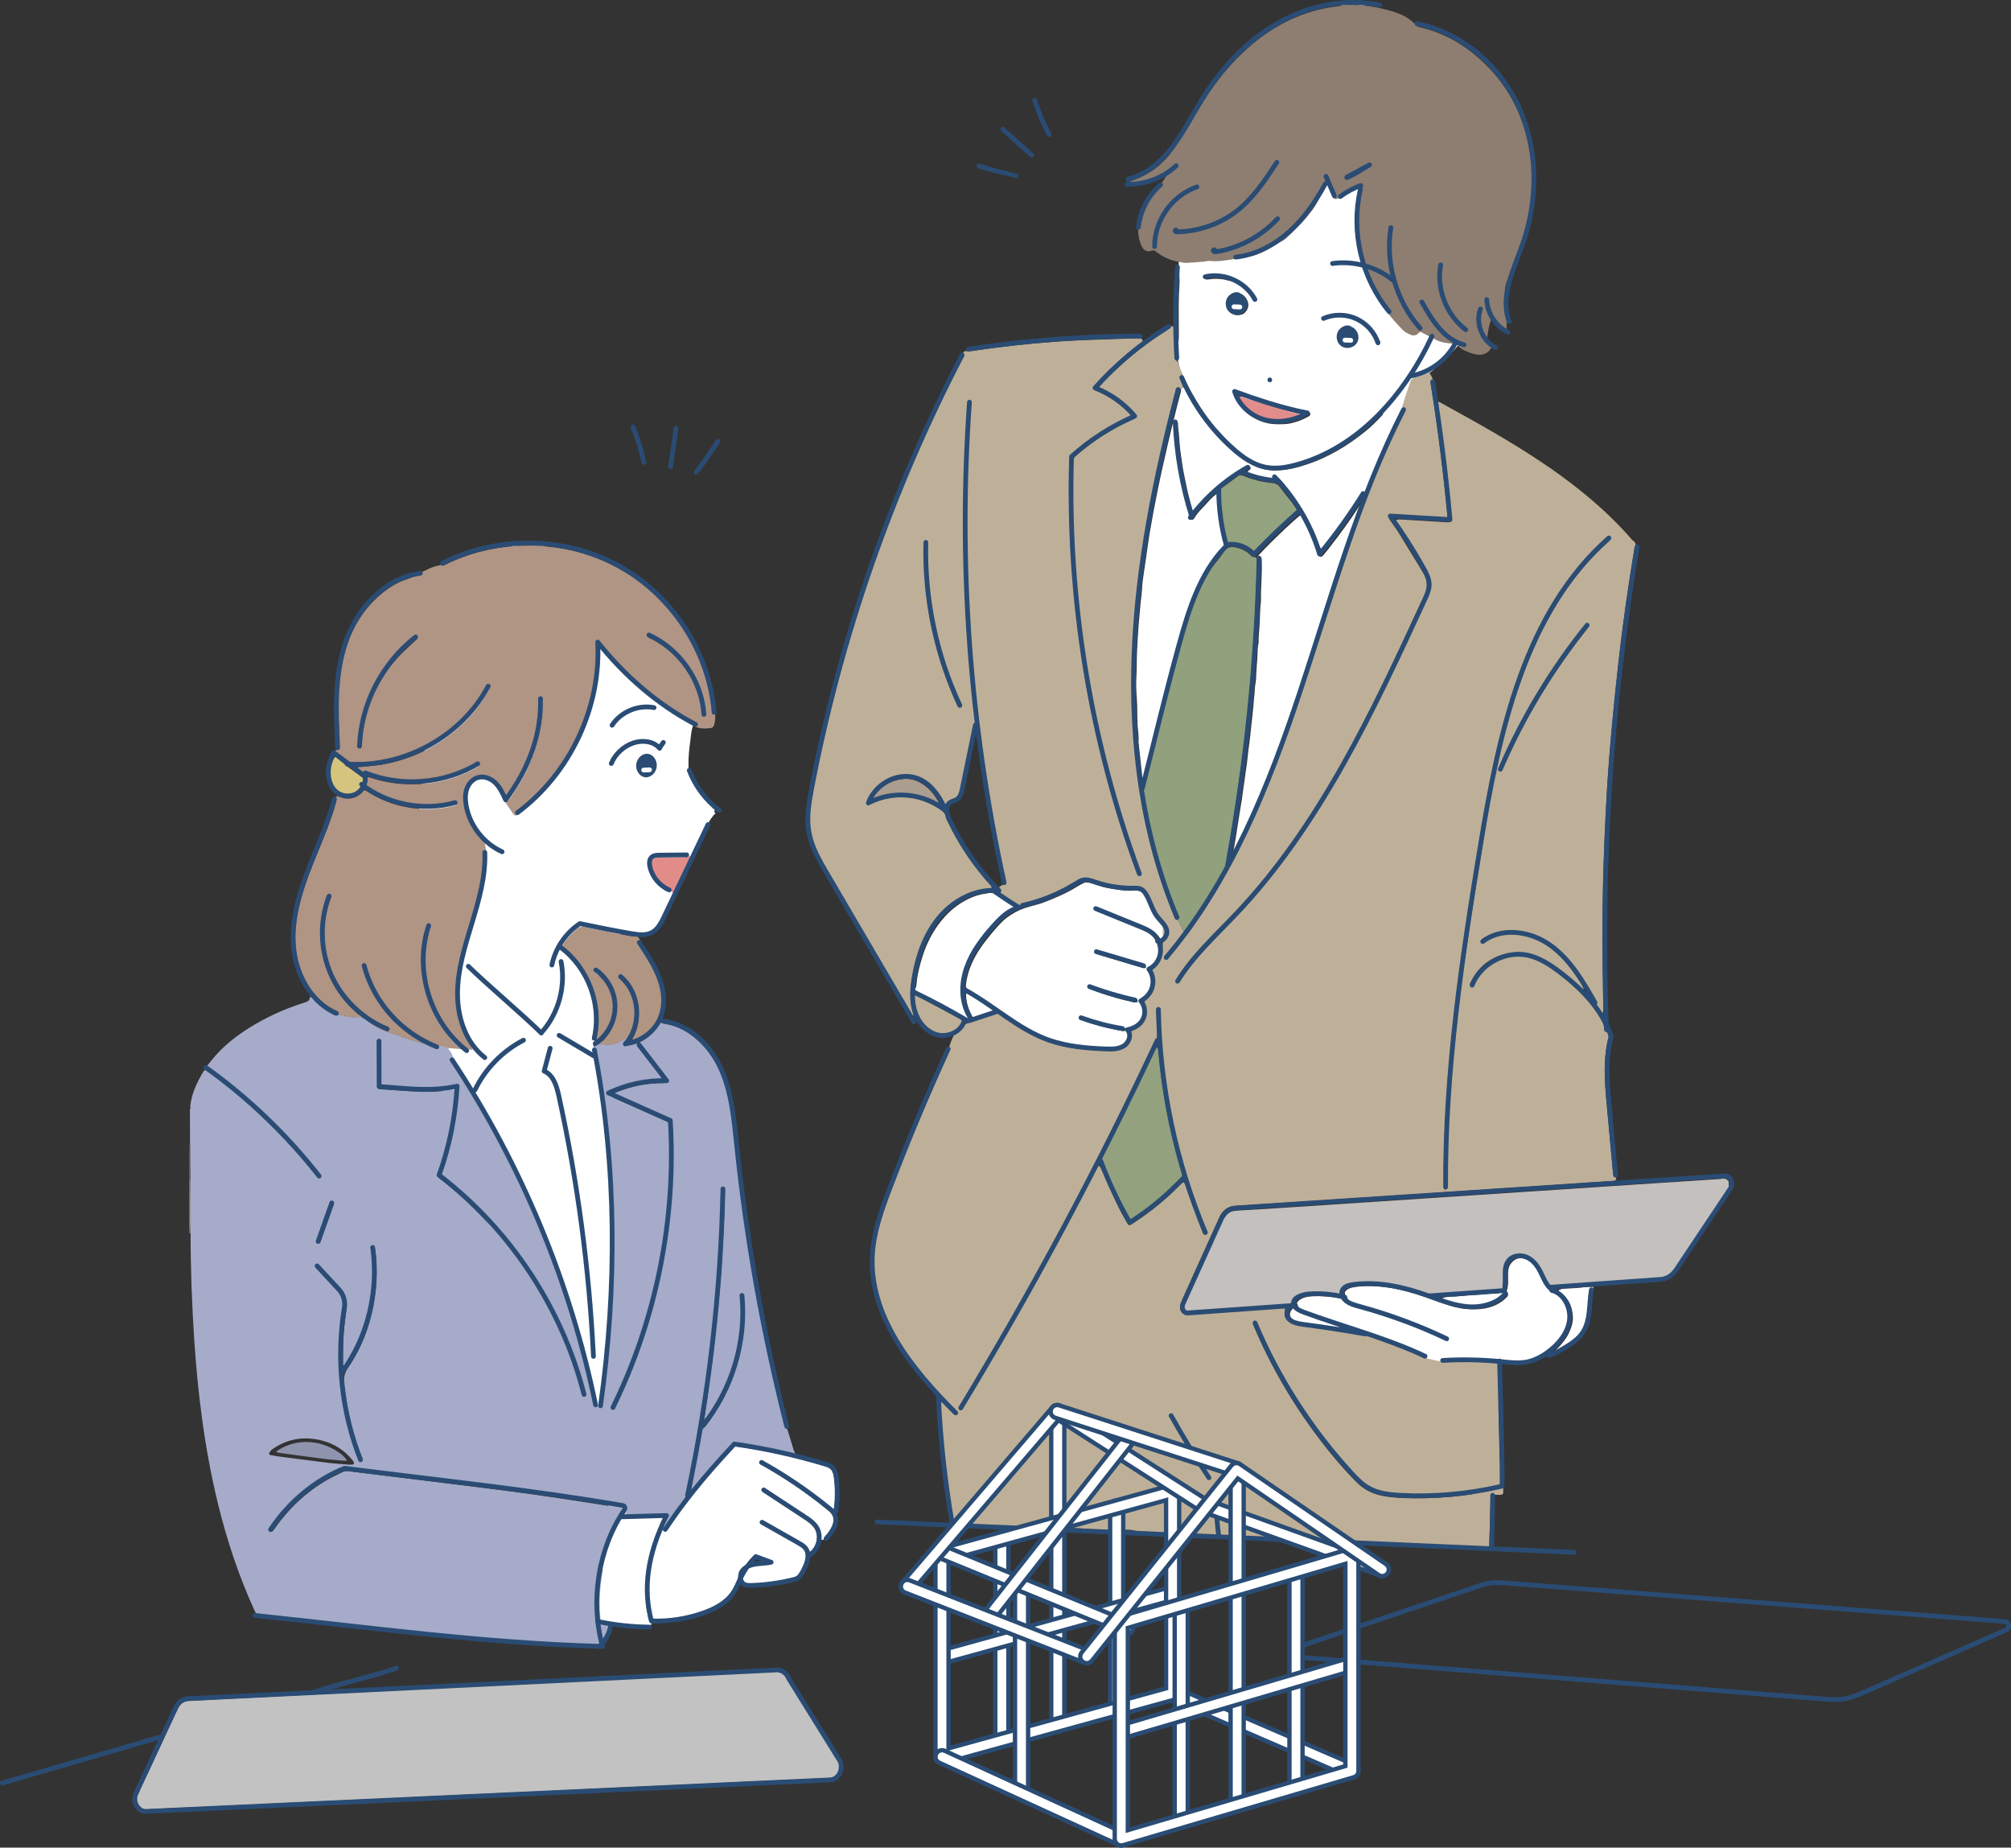 <?xml version="1.0" encoding="UTF-8"?><svg id="_レイヤー_2" xmlns="http://www.w3.org/2000/svg" viewBox="0 0 236.56 217.31"><rect x="0" y="0" width="236.56" height="217.31" fill="#333333" stroke="none"/><defs><style>.cls-1{fill:#e0d6cf;}.cls-1,.cls-2,.cls-3,.cls-4,.cls-5,.cls-6,.cls-7,.cls-8,.cls-9,.cls-10,.cls-11,.cls-12,.cls-13,.cls-14,.cls-15,.cls-16,.cls-17,.cls-18,.cls-19,.cls-20,.cls-21,.cls-22,.cls-23,.cls-24,.cls-25,.cls-26,.cls-27,.cls-28,.cls-29{stroke-width:0px;}.cls-2{fill:#d8d4d1;}.cls-30{stroke-miterlimit:10;}.cls-30,.cls-31,.cls-32,.cls-33,.cls-34{stroke-linecap:round;}.cls-30,.cls-31,.cls-33,.cls-34{fill:none;}.cls-30,.cls-32,.cls-33{stroke-width:.56px;}.cls-30,.cls-34{stroke:#fff;}.cls-31{stroke-width:2.05px;}.cls-31,.cls-32,.cls-33{stroke:#2a4c74;}.cls-31,.cls-32,.cls-33,.cls-34{stroke-linejoin:round;}.cls-3{fill:#91a07d;}.cls-4{fill:#beb098;}.cls-5{fill:#ac9d91;}.cls-6{fill:#93a27f;}.cls-32,.cls-24{fill:#2a4c74;}.cls-7{fill:#8d7e71;}.cls-8{fill:#dcd8d5;}.cls-9{fill:#b09484;}.cls-10{fill:#d9d9d9;}.cls-11{fill:#c2c2c2;}.cls-12{fill:#e28d8b;}.cls-13{fill:#dfdfdf;}.cls-14{fill:#cfc7c0;}.cls-34{stroke-width:1.03px;}.cls-15{fill:#d0c9bf;}.cls-16{fill:#8f94ae;}.cls-17{fill:#d4c47e;}.cls-18{fill:#cfc0b5;}.cls-19{fill:#beb3a9;}.cls-20{fill:#a5abc9;}.cls-21{fill:#d6cfc9;}.cls-22{fill:#93a17f;}.cls-23{fill:#cac3ba;}.cls-25{fill:#fff;}.cls-26{fill:#c3c0be;}.cls-27{fill:#c1c0c0;}.cls-28{fill:#b09583;}.cls-29{fill:#e28c8a;}</style></defs><g id="_デザイン"><path class="cls-33" d="M176.66,186.15l59.14,4.56c.54.04.67.78.17,1l-17.26,7.57c-1.11.49-2.32.69-3.53.6l-62.54-4.98c-.63-.05-.74-.93-.14-1.13l21.65-7.3c.81-.27,1.66-.38,2.51-.31Z"/><path class="cls-25" d="M156.71,17.4c.19.16.38.06.55.1.93.23,1.88.39,2.78.77.75.32,1.41.77,2.06,1.23.66.46,1.29.96,1.85,1.53.36.37.73.74,1.03,1.16.51.73,1.12,1.38,1.62,2.12.44.65.78,1.37,1.19,2.04.35.57.76,1.1,1.04,1.71.34.75.57,1.53.7,2.34.12.81.24,1.61.41,2.41.02.07.03.15.03.22,0,.76.06,1.53-.02,2.28-.08.72-.03,1.43-.07,2.14-.02.33.09.53.4.65.46.17.72.56,1,.92.13.16.23.35.35.52.26.35.24.69-.04,1.01-.46.52-.9,1.07-1.37,1.58-.33.36-.73.69-1.16.97-.09.06-.17.12-.24.2-.56.6-1.26.93-2.06,1.06-.13.02-.26.07-.41.11-.31.65-.6,1.32-.71,2.07-.08.55-.32,1.05-.55,1.55-.23.5-.4,1.02-.63,1.52-.17.37-.44.69-.62,1.06-.63,1.31-1.2,2.66-1.78,3.99-.41.96-.78,1.93-1.17,2.89-.08.19-.14.38-.41.41-.18.02-.28.21-.37.36-.42.65-.84,1.3-1.27,1.94-.86,1.28-1.78,2.52-2.74,3.73-.18.23-.35.47-.58.67-.19-.13-.24-.32-.31-.5-.81-2.37-2.04-4.52-3.56-6.5-.39-.5-.8-1-1.25-1.45-.34-.34-.38-.33-.66.12-1.05-.02-2.03-.35-3.01-.73.03-.3.36-.28.4-.55-.08-.23-.26-.2-.45-.1-.28.15-.55.3-.81.47-1.06.68-2.07,1.44-3.02,2.28-.81.71-1.53,1.49-2.21,2.32-.05.06-.1.11-.19.12-.17-.02-.17-.18-.21-.3-.3-1.03-.57-2.06-.77-3.11-.15-.76-.32-1.51-.42-2.27-.07-.54-.16-1.08-.23-1.63-.1-.85-.1-1.72-.24-2.56-.03-.16,0-.33-.02-.49,0-.11-.04-.22-.17-.22-.13,0-.18.1-.18.21,0,.43-.01.87.03,1.29.02.19.05.38.06.57.03.71.14,1.41.23,2.12.1.81.24,1.61.39,2.41.26,1.39.61,2.75,1.01,4.1.08.27.16.53.05.8.25.14.4.06.5-.11.48-.8,1.19-1.4,1.79-2.1.25-.3.59-.54.88-.8.18.08.15.22.15.35.04,1.83.3,3.63.76,5.4.07.26.02.44-.16.64-1.12,1.25-2.03,2.63-2.75,4.15-.78,1.63-1.36,3.33-1.89,5.05-.53,1.73-.98,3.49-1.46,5.23-.46,1.69-.87,3.39-1.3,5.09-.6,2.4-1.2,4.81-1.8,7.21-.03.12-.05.26-.15.35-.12,0-.17-.08-.18-.17-.07-.57-.13-1.15-.19-1.72-.08-.76-.17-1.53-.25-2.29,0-.03-.01-.06,0-.09.05-.64-.07-1.28-.11-1.91-.07-1.09-.01-2.18-.1-3.25-.06-.8-.1-1.61-.05-2.41.07-1.09.03-2.17.09-3.26.05-.98.1-1.96.18-2.93.07-.82.14-1.65.22-2.48.08-.72.18-1.44.21-2.17.03-.53.13-1.06.2-1.59.08-.54.16-1.08.24-1.62.13-.88.24-1.76.38-2.64.16-.96.34-1.92.51-2.88.34-1.82.71-3.63,1.12-5.44.39-1.69.76-3.38,1.19-5.07.29-1.14.55-2.28.87-3.41.03-.1.05-.2.05-.31,0-.14.03-.27.19-.31.17-.04.28.03.36.19.16.3.33.6.49.9.75,1.41,1.64,2.72,2.68,3.93.48.55.93,1.13,1.46,1.62.74.69,1.49,1.36,2.33,1.93.84.58,1.77,1,2.78,1.14.64.09,1.3.05,1.96-.03,1.03-.12,2-.43,2.97-.77,1.1-.38,2.14-.89,3.15-1.46,1.16-.65,2.23-1.42,3.26-2.24.78-.62,1.48-1.33,2.14-2.05-.03-.17-.12-.24-.24-.29-.04.01-.09.02-.11.05-.25.24-.49.48-.73.72-1.9,1.84-4.03,3.33-6.44,4.41-1.25.56-2.56.97-3.9,1.22-1.73.33-3.29-.14-4.71-1.15-1.18-.84-2.21-1.87-3.18-2.93-.99-1.09-1.86-2.28-2.61-3.54-.48-.8-.95-1.62-1.36-2.46-.37-.74-.75-1.51-.85-2.37-.05-.39-.21-.77-.18-1.18.02-.24.03-.48.12-.7.13-.31.16-.63.16-.96,0-1.63-.04-3.25.01-4.88.02-.71.11-1.43.06-2.14-.04-.62-.11-1.24-.08-1.87.03-.49.1-.97.15-1.46,0-.01.01-.03,0-.04-.13-.77.47-1.21.79-1.78.57-.31.71-.96,1.11-1.41.39-.44.72-.94,1.09-1.4.75-.91,1.57-1.75,2.46-2.52.36-.31.71-.63,1.08-.93.82-.66,1.73-1.2,2.61-1.79,1.1-.74,2.3-1.24,3.58-1.56.75-.19,1.51-.29,2.3-.38.95-.03,1.88-.03,2.85-.03ZM151.39,47.88c-.73-.21-1.46-.41-2.17-.64-1.14-.37-2.29-.74-3.42-1.16-.17-.06-.35-.19-.55-.07-.11.3.02.56.14.82.31.68.73,1.27,1.32,1.76,1.04.85,2.21,1.3,3.56,1.31.49,0,.98,0,1.46-.09.78-.16,1.51-.44,2.2-.83.12-.07.23-.16.21-.31-.02-.17-.17-.18-.3-.21-.79-.18-1.59-.36-2.45-.57ZM146.29,36.9c.63-.51.73-1.18.28-1.83-.31-.44-.75-.57-1.25-.47-.49.1-.8.44-.9.94-.09.5,0,.95.42,1.28.42.33.9.32,1.44.09ZM144.26,32.5c-.09-.05-.16-.15-.27-.14-.63.02-1.27-.09-1.9.06-.17.04-.41.03-.35.29.05.23.27.17.45.15.01,0,.03-.01.04-.01.53-.08,1.05-.07,1.59,0,.32.04.63.17,1.03.2-.19-.22-.34-.38-.59-.54Z"/><path class="cls-25" d="M107.64,116.32c.13-.19.16-.39.17-.57.06-.86.26-1.7.49-2.53.27-.97.6-1.92,1.07-2.83.56-1.08,1.24-2.05,2.1-2.92.73-.72,1.54-1.31,2.46-1.75.67-.32,1.37-.55,2.12-.63.09,0,.17-.05.26-.06.3-.05.58-.03.84.17.63.47,1.28.92,1.96,1.32.09.05.22.1.24.24-.02.13-.13.16-.22.2-.99.47-1.71,1.26-2.42,2.07-.53.61-1.03,1.22-1.5,1.88-.83,1.16-1.47,2.41-1.8,3.8-.15.63-.25,1.29-.21,1.94.05.96.18,1.92.66,2.79.05.09.12.17.09.29-.12.11-.23.01-.32-.04-.61-.33-1.23-.67-1.83-1.01-1.33-.76-2.7-1.45-4.12-2.11-.03-.07-.03-.14-.03-.24Z"/><path class="cls-25" d="M187.43,151.52c-.16.1-.26.18-.28.38-.07.54-.13,1.08-.17,1.63-.07.95-.17,1.89-.58,2.77-.2.43-.48.79-.83,1.09-.69.6-1.46,1.07-2.26,1.5-.09.05-.18.12-.31.04-.02-.18.15-.26.25-.37.51-.53.97-1.09,1.29-1.75.3-.63.53-1.3.48-2.01-.08-1.13-.48-2.1-1.44-2.78-.09-.06-.23-.1-.23-.28.62-.31,1.32-.17,1.98-.24.67-.07,1.36-.17,2.08-.12.04.04.04.08.04.15Z"/><path class="cls-25" d="M134.29,118.07c.61.98.36,1.84-.49,2.49-.28.21-.59.33-.93.4-.29.06-.33.2-.2.45.28.53.15,1.05-.35,1.44-.35.27-.77.39-1.2.41-1.02.03-2.04-.07-3.06-.15-.89-.07-1.77-.19-2.64-.37-.9-.19-1.78-.46-2.63-.83-1.9-.85-3.6-2.03-5.3-3.2-1.06-.73-2.12-1.49-3.26-2.11-.01,0-.03-.01-.04-.02-.62-.35-.63-.43-.51-1.14.31-1.91,1.25-3.51,2.43-4.99.58-.73,1.18-1.46,1.85-2.11.56-.54,1.21-.93,1.92-1.27.95-.45,1.98-.58,2.95-.95,1.4-.53,2.75-1.13,4.01-1.92.19-.12.39-.21.59-.32.22-.12.44-.13.69-.07.71.17,1.37.48,2.09.61.52.1,1.05.19,1.58.26.58.08,1.16.11,1.73.06.68-.05,1.06.32,1.35.83.24.43.44.88.62,1.33.27.68.65,1.27,1.16,1.78.18.18.32.39.44.61.28.52.08,1.01-.52,1.25-.37-.67-.95-1.11-1.66-1.41-.41-.17-.82-.35-1.23-.52-1.42-.58-2.83-1.15-4.25-1.73-.21-.09-.42-.16-.57.07.03.2.18.23.29.28,1.67.68,3.34,1.34,5,2.03.63.26,1.29.5,1.72,1.07.61.8.87,1.89.15,2.86-.19.26-.42.45-.68.62-.28.17-.28.24-.1.54.49.79.46,1.94-.27,2.73-.16.17-.35.33-.55.45-.23.14-.26.31-.12.55ZM129.98,112.06c-.24-.07-.48-.14-.72-.22-.13-.04-.25-.02-.3.11-.06.16.03.25.18.3.28.09.57.17.85.26,1.46.44,2.92.87,4.39,1.31.15.04.28.09.42-.02,0-.33-.02-.34-.4-.45-1.45-.42-2.9-.85-4.42-1.29ZM132.51,117.67c.43.07.83.32,1.29.19.11-.29-.08-.36-.27-.4-1.19-.24-2.35-.59-3.5-.97-.51-.17-1.01-.33-1.52-.5-.14-.05-.28-.07-.34.09-.08.19.05.26.21.32,1.33.51,2.69.93,4.14,1.29ZM131.59,120.74c-.49-.11-.98-.22-1.47-.34-.51-.12-1-.28-1.5-.4-.48-.12-.91-.41-1.43-.39-.1.28,0,.38.23.45,1.26.44,2.55.78,3.85,1.05.27.06.55.12.82.17.14.02.28-.02.3-.19.02-.14-.08-.22-.21-.24-.18-.02-.34-.12-.6-.11Z"/><path class="cls-25" d="M156.36,64.44c1.26-1.6,2.44-3.22,3.53-4.91.04-.06.08-.13.18-.12.12.07.05.17.02.26-.26.81-.58,1.59-.86,2.39-.54,1.53-1.08,3.06-1.59,4.6-.54,1.64-1.08,3.28-1.61,4.92-.7,2.16-1.39,4.33-2.07,6.5-.64,2.06-1.33,4.1-2.03,6.14-.61,1.78-1.23,3.57-1.92,5.33-.71,1.81-1.43,3.62-2.22,5.4-.73,1.63-1.49,3.25-2.3,4.84-.07.14-.1.32-.29.37-.12-.12-.08-.25-.05-.38.15-.87.3-1.75.43-2.63.15-1.04.34-2.07.5-3.11.11-.72.18-1.44.3-2.15.09-.57.14-1.14.24-1.71.1-.58.13-1.18.21-1.76.08-.63.17-1.26.24-1.89.04-.32.07-.65.1-.97.09-.81.19-1.62.26-2.43.04-.46.07-.92.12-1.37.06-.47.04-.95.14-1.41.08-.39.07-.8.09-1.2.03-.61.09-1.22.13-1.82.04-.59,0-1.19.15-1.77,0-.01,0-.03,0-.04-.03-.63.06-1.25.1-1.87.06-.99.05-1.99.17-2.98,0-.03,0-.06,0-.09-.03-1.5.16-3,.09-4.51,0-.15.04-.3-.08-.43-.14-.13-.35.14-.48-.08.26-.48,4.41-4.5,5.15-4.99.19.14.29.36.4.56.63,1.17,1.16,2.38,1.59,3.64.05.15.08.32.13.47.11.29.32.32.53.07.23-.27.45-.55.69-.85Z"/><path class="cls-25" d="M178.57,160.14c-.79.02-1.52-.11-2.26-.16-.84-.06-1.69-.17-2.54-.1-.39.03-.76-.1-1.15-.09-.82.02-1.63.14-2.45.09-.15,0-.26.03-.32.18-.07.17-.21.17-.37.18-.55.04-1.05-.14-1.56-.32-.04-.01-.09-.03-.12-.06-.38-.49-1.01-.52-1.5-.8-.4-.23-.84-.38-1.15-.75-.23-.27-.58-.29-.87-.4-2.95-1.12-5.97-2.03-8.95-3.05-.67-.23-1.34-.48-2.01-.73-.49-.19-.62-.35-.76-.9.2-.33.52-.5.89-.62.3-.09.61-.14.92-.15,1.12-.05,2.22.03,3.32.26.12.02.24.04.31.15.41.62,1.08.83,1.73,1,2.02.54,4.01,1.2,5.97,1.93.89.33,1.78.68,2.64,1.09.49.23.98.3,1.49.39.05,0,.11,0,.17-.01,0-.17-.15-.19-.25-.23-1.29-.56-2.58-1.14-3.91-1.63-1.06-.4-2.12-.78-3.2-1.12-.98-.3-1.96-.58-2.95-.86-.29-.08-.56-.2-.82-.36-.16-.1-.35-.17-.36-.41,0-.08-.07-.13-.12-.18-.28-.27-.26-.56.07-.79.25-.18.54-.25.83-.3.94-.16,1.9-.15,2.85-.08,1.11.08,2.2.28,3.28.56,1.47.38,2.89.92,4.32,1.42.87.3,1.76.58,2.67.66,1.53.13,3.03.03,4.34-.94.16-.12.29-.25.43-.38.2-.18.32-.37.1-.61-.05-.06-.07-.13-.04-.21.26-.71.13-1.44.16-2.17.02-.51.18-.95.58-1.3.38-.33.81-.44,1.29-.31.61.16,1.08.54,1.46,1.04.38.51.62,1.08.9,1.64.15.31.32.61.53.87.19.24.4.41.69.53.73.31,1.25.87,1.52,1.61.39,1.07.26,2.1-.32,3.08-.93,1.56-2.28,2.59-3.98,3.19-.48.17-.96.16-1.5.16ZM170.22,157.31s.05.02.06.01c.01-.02,0-.04-.06-.01Z"/><path class="cls-25" d="M174.28,153.52c-.53.15-1.05.12-1.54.07-.93-.09-1.83-.33-2.71-.64-.13-.05-.31-.03-.37-.25.22-.12.45-.16.7-.17.74-.04,1.48-.07,2.21-.17.42-.05.86-.05,1.28-.08.59-.03,1.18-.13,1.77-.12.21,0,.41,0,.62-.06.19-.05.41-.07.63.03-.02.32-.26.48-.47.61-.64.38-1.31.69-2.11.77Z"/><path class="cls-25" d="M114.54,117.25c.83.52,1.62,1.03,2.44,1.62-.38.37-.84.39-1.24.54-.4.15-.8.31-1.23.38-.54-.92-.88-1.86-.87-2.93.4-.01.61.24.91.4Z"/><path class="cls-25" d="M153.31,155.63c-.37-.07-.71-.14-1.01-.29-.7-.36-.75-1.02-.1-1.54.35.48.88.67,1.41.86,1.19.42,2.38.81,3.58,1.22.12.04.31.02.35.25-.1.1-.24.07-.37.06-1.14-.17-2.27-.35-3.41-.52-.13-.02-.27-.02-.44-.04Z"/><path class="cls-25" d="M148.43,49.09c-1.14-.51-2.02-1.26-2.6-2.35.23-.14.4-.05.57,0,.78.28,1.57.55,2.36.8,1.29.4,2.58.78,3.9,1.08.14.03.29.04.41.2-.23.25-.55.33-.85.4-1.26.31-2.52.37-3.79-.14Z"/><path class="cls-4" d="M192.13,63.65c-2.45-2.86-5.26-5.31-8.28-7.53-3.53-2.59-7.29-4.81-11.1-6.94-1.12-.63-2.24-1.24-3.36-1.86-.07-.04-.16-.05-.24-.08-.01.1-.05.19-.04.29.19,1.43.41,2.86.59,4.3.24,1.94.47,3.88.69,5.82.12,1.04.21,2.08.32,3.11.07.63.01.7-.63.66-1.8-.11-3.6-.22-5.4-.33-.18-.01-.36.06-.54.09.08.15.14.32.24.46,1.19,1.75,2.33,3.54,3.35,5.39.05.09.09.19.14.28.52.97.55,1.96.08,2.96-.9,1.93-1.77,3.88-2.69,5.8-1.23,2.58-2.46,5.17-3.75,7.72-2.41,4.78-5.02,9.45-8.01,13.9-1.98,2.95-4.12,5.78-6.49,8.43-1.16,1.3-2.39,2.54-3.6,3.79-1.39,1.44-2.77,2.88-3.94,4.5-.23.31-.44.64-.66.96-.06.09-.11.19-.19.24-.06.04-.19.05-.24.01-.05-.03-.09-.17-.06-.23.07-.16.16-.32.26-.47.74-1.14,1.58-2.21,2.5-3.2.98-1.06,1.98-2.11,2.99-3.14,3-3.04,5.7-6.33,8.15-9.83,2.67-3.82,5.03-7.82,7.22-11.93,2.01-3.78,3.88-7.63,5.68-11.51.79-1.69,1.55-3.39,2.36-5.07.47-.98.51-1.92-.06-2.85-.98-1.6-1.95-3.21-2.94-4.81-.31-.49-.67-.95-.99-1.43-.08-.12-.1-.29-.15-.44.15-.04.31-.11.46-.1.85.03,1.7.09,2.54.14,1.16.07,2.32.15,3.48.21.46.03.49-.01.44-.47-.49-5.03-1.11-10.05-1.91-15.04-.04-.25-.15-.53.16-.72.03-.02.04-.14.01-.2-.05-.12-.12-.24-.18-.36-.21-.38-.2-.36-.62-.2-.43.17-.87.31-1.31.44-.23.07-.4.17-.48.41-.17.51-.36,1.01-.52,1.52-.14.42-.25.85-.4,1.27-.07.2-.12.35.12.48.08.04.11.22.1.33-.01.13-.1.25-.16.37-2.21,4.33-4.05,8.81-5.61,13.4-1.73,5.07-3.36,10.16-5.02,15.25-1.6,4.91-3.22,9.8-5.15,14.59-1.09,2.71-2.28,5.38-3.6,7.99-1.66,3.27-3.53,6.43-5.68,9.41-.09.12-.17.24-.27.36-.08.1-.18.19-.27.28-.06-.12-.12-.23-.18-.38-.25-.51-.49-.98-.74-1.49-.26,0-.33-.19-.4-.38-.4-1.04-.82-2.08-1.19-3.13-1.4-4.02-2.41-8.15-2.98-12.37-.27-1.99-.46-3.99-.63-6-.11-1.35-.16-2.71-.18-4.06-.02-1.83-.05-3.67.04-5.5.1-2.19.27-4.37.5-6.55.21-2.09.5-4.17.8-6.25.52-3.52,1.21-7.02,2.02-10.49.56-2.42,1.17-4.84,1.77-7.25.06-.24.05-.53.49-.45.3.05.43-.25.3-.54-.07-.16-.14-.33-.21-.49-.06-.14-.1-.3.06-.4.18-.11.12-.24.07-.39-.16-.45-.31-.9-.47-1.35,0-.03-.01-.07-.03-.08-.37-.23-.3-.62-.32-.96-.04-.92-.07-1.85-.1-2.77,0-.09.02-.19-.02-.27-.03-.07-.1-.15-.17-.16-.07-.01-.17.03-.23.08-.14.12-.24.3-.39.4-2.79,1.73-5.29,3.82-7.56,6.18-.09.1-.17.22-.27.3-.27.22-.23.32.1.51.71.4,1.45.78,2.11,1.25.59.42,1.12.94,1.63,1.45.48.49.45.59-.17.87-2.39,1.06-4.56,2.46-6.53,4.17-.26.22-.39.44-.39.79.02,2.65-.05,5.31.03,7.96.07,2.37.23,4.73.44,7.09.67,7.5,1.98,14.88,3.94,22.15.99,3.66,2.13,7.27,3.43,10.82.04.11.09.23.1.34,0,.09-.06.18-.09.27-.08-.04-.19-.07-.24-.14-.07-.09-.1-.22-.14-.33-1.69-4.59-3.09-9.27-4.24-14.03-1.03-4.28-1.88-8.59-2.43-12.95-.32-2.5-.57-5-.81-7.51-.26-2.69-.38-5.38-.37-8.08,0-1.88.02-3.76,0-5.64,0-.5.18-.82.55-1.13,1.89-1.59,3.94-2.93,6.19-3.98.57-.26.57-.28.11-.74-1.02-1.01-2.17-1.82-3.48-2.39-.11-.05-.22-.09-.33-.14-.28-.14-.32-.28-.1-.51.53-.58,1.06-1.17,1.63-1.72,1.21-1.17,2.48-2.27,3.83-3.28.13-.1.26-.19.18-.4-.08-.21-.21-.24-.42-.23-.71.03-1.43.03-2.15.06-2.29.09-4.59.14-6.88.28-3.61.23-7.21.64-10.79,1.17-.12.02-.24.03-.35.01-.41-.07-.54.07-.53.46,0,.18-.07.38-.16.54-.5,1-1.02,1.99-1.51,2.99-3.09,6.23-5.81,12.62-8.18,19.15-1.96,5.41-3.68,10.9-5.12,16.48-1.1,4.27-2.08,8.57-2.86,12.92-.06.32-.09.65-.15.97-.04.2-.1.4-.16.67,0,.64,0,1.21,0,1.78.05.11.11.21.16.35.22,1.68.99,3.11,1.81,4.52,2.77,4.74,5.54,9.47,8.32,14.2.54.93,1.08,1.85,1.63,2.78.05.09.1.19.17.26.05.06.13.09.2.13,0-.08.03-.17,0-.25-.4-1.24-.38-2.5-.21-3.76.25-1.94.77-3.8,1.66-5.54.95-1.86,2.26-3.39,4.13-4.4.99-.54,2.05-.89,3.18-.97.06,0,.12,0,.18-.02.11-.04.22-.08.32-.13-.06-.11-.1-.24-.18-.33-2.08-2.27-3.76-4.81-5.08-7.59-.05-.11-.11-.22-.12-.33-.08-.51-.41-.8-.82-1.06-2.58-1.64-5.26-1.85-8.04-.58-.07.03-.13.07-.2.09-.21.06-.31-.02-.3-.24,0-.1.02-.21.07-.3.79-1.63,2.09-2.65,3.87-2.92,1.36-.2,2.59.22,3.62,1.18.61.57,1.05,1.25,1.44,1.98.18.35.18.33.48.07.15-.13.34-.26.53-.31.61-.18.88-.61.99-1.2.2-1.01.41-2.01.62-3.02.3-1.44.6-2.89.89-4.33.01-.06,0-.13.04-.17.31-.39.16-.82.12-1.23-.13-1.32-.3-2.63-.41-3.95-.19-2.12-.35-4.24-.51-6.37-.06-.85-.09-1.7-.13-2.54-.08-2.16-.19-4.32-.22-6.48-.03-2.33,0-4.65.02-6.98,0-.81.01-1.61.05-2.42.1-2.2.21-4.4.32-6.61.02-.43.05-.86.09-1.29.01-.13.01-.3.21-.27.19.02.17.18.16.31-.05.85-.12,1.69-.16,2.54-.08,1.58-.15,3.16-.2,4.73-.07,2.19-.14,4.38-.15,6.57,0,2.04.04,4.09.09,6.13.03,1.39.08,2.77.18,4.15.18,2.64.35,5.29.6,7.93.26,2.77.57,5.54.92,8.3.45,3.56,1.04,7.1,1.72,10.63.32,1.64.67,3.27,1,4.91.02.1.04.21.05.31.02.17-.03.27-.23.3-.14.02-.27.14-.4.22-.21.14,0,.29-.01.41-.07.44.26.57.52.74.49.33,1,.65,1.5.98.17.11.31.21.5,0,.09-.1.27-.12.41-.15,2.15-.52,4.16-1.36,6.02-2.55.61-.39,1.24-.45,1.92-.23.93.32,1.87.61,2.86.7.77.08,1.54.13,2.32.15.56.02.99.22,1.25.71.3.57.57,1.15.83,1.73.22.5.5.95.88,1.34.16.16.18.33.17.55-.03.86-.02,1.73-.02,2.59,0,1.05-.23,2.01-1.11,2.7-.14.11-.15.22-.09.39.47,1.27.25,2.37-.8,3.27-.17.15-.21.29-.12.51.22.51.25,1.04.09,1.57-.22.71-.71,1.17-1.38,1.43-.3.11-.36.25-.32.56.1.75-.35,1.46-1.09,1.7-.45.15-.94.26-1.4.24-1.28-.05-2.56-.15-3.83-.28-2.63-.29-5.02-1.25-7.22-2.69-.5-.33-.98-.67-1.49-.99-.24-.14-.32-.33-.31-.62,0-.02,0-.03,0-.03-1.27.44-2.53.88-3.8,1.32-.21.07-.42.15-.64.21-.08.02-.17,0-.25.01.02-.07.03-.15.06-.21.15-.26.05-.4-.2-.53-1.66-.88-3.31-1.77-4.97-2.65-.34-.18-.42-.14-.4.22.1,1.52.57,2.86,1.9,3.76.88.6,1.81.63,2.75.13.07-.03.13-.09.2-.1.03,0,.12.08.11.11-.02.08-.07.16-.12.24-.45.78-.72,1.63-.91,2.51-.04.2-.16.38-.24.57-2.54,5.63-4.91,11.32-7.04,17.12-.57,1.56-1.02,3.15-1.25,4.79-.32,2.24-.05,4.43.63,6.57.77,2.44,2.03,4.63,3.53,6.7,1.54,2.13,3.3,4.07,5.17,5.92.12.11.23.23.32.37.04.06.03.21-.01.24-.07.05-.2.07-.28.04-.1-.04-.19-.14-.27-.22-.38-.38-.75-.77-1.13-1.15-.04-.04-.12-.06-.18-.07-.02,0-.06.1-.06.15,0,.15,0,.3,0,.45.26,4.63.79,9.23,1.59,13.79.73.04,1.47.13,2.2.25.22-.02.44-.03.67,0,3.03.27,6.08.39,9.12.13.19-.01.37-.01.55,0,1.56.02,3.12.14,4.68.27.01,0,.02,0,.03,0,1.01-.02,2.02-.03,3.03-.03.87,0,1.66.24,2.34.64,1.55.04,3.1.08,4.64.13.2,0,.39.03.58.05.09,0,.18,0,.28,0,.93-.1,1.86-.12,2.79-.13-.16-1.72-.3-3.45-.44-5.18,0-.03,0-.06,0-.09.01-.14.06-.29.22-.26.08.01.18.15.19.25.04.37.06.74.08,1.11.08,1.4.2,2.79.36,4.17.04,0,.07,0,.11,0,.64,0,1.24.13,1.78.36,1.37.07,2.75.13,4.12.2,1.83.07,3.65.13,5.48.24.48-.17.98-.25,1.51-.21,1.94.13,3.87.25,5.81.38,2.43-.02,4.85.15,7.28.52.27.01.55.02.82.03.14,0,.28,0,.43,0,.06,0,.13.01.19.02.5.01,1,.04,1.5.08.02,0,.04,0,.06,0,.85.02,1.7,0,2.55-.06.05-1.77.11-3.54.16-5.31,0-.25.04-.51.04-.76,0-.22.11-.29.3-.28.28,0,.57,0,.85,0,.23,0,.31-.09.31-.32.01-.97.01-1.93-.23-2.89-.1-.39-.14-.79-.16-1.19-.07-1.95-.12-3.9-.17-5.86,0-.38.09-.76.09-1.14.01-1.19,0-2.39,0-3.58,0-.5,0-.5-.52-.55-1.92-.17-3.84-.17-5.76-.12-.64.02-1.29-.19-1.92-.32-.63-.13-1.2-.42-1.8-.66-1.74-.69-3.49-1.38-5.27-1.99-.67-.23-1.4-.27-2.11-.38-1.97-.3-3.95-.59-5.92-.9-.39-.06-.79-.16-1.16-.32-.63-.27-.85-.73-.76-1.41.05-.36.04-.38-.33-.36-1.59.1-3.18.21-4.77.32-1.47.1-2.94.21-4.41.32-.61.04-1.22.09-1.83.12-.72.04-1.11-.43-.95-1.14.06-.24.17-.48.27-.71,1.04-2.31,2.08-4.62,3.13-6.93.4-.88.8-1.77,1.2-2.65.37-.82.98-1.27,1.9-1.32,2.72-.17,5.44-.35,8.16-.53,3.64-.24,7.29-.48,10.93-.72,3.18-.21,6.36-.42,9.55-.63,3.18-.21,6.37-.41,9.55-.63,2.05-.14,4.1-.28,6.16-.42.06,0,.13.01.18-.01.09-.05.22-.12.24-.2.02-.09-.05-.26-.12-.29-.22-.08-.24-.24-.25-.43-.11-1.19-.22-2.37-.33-3.56-.17-1.83-.34-3.65-.5-5.48-.19-2.29-.29-4.59.27-6.85.08-.31-.02-.59-.25-.76-.18-.14-.21-.29-.25-.49-.05-.23-.1-.47-.21-.67-.83-1.54-1.94-2.85-3.23-4.03-1.03-.95-2.12-1.83-3.3-2.59-.76-.48-1.56-.88-2.46-1.04-1.66-.3-3.13.15-4.45,1.15-.72.55-1.29,1.24-1.66,2.07-.02.05-.04.13-.08.16-.09.05-.2.08-.3.11-.03-.09-.08-.18-.07-.27,0-.08.06-.17.1-.25,1.02-2.08,2.72-3.17,4.99-3.44,1.49-.18,2.82.32,4.07,1.08,1.3.79,2.48,1.76,3.6,2.79.18.17.3.45.62.42-.11-.22-.19-.45-.32-.66-1.03-1.64-2.2-3.16-3.78-4.31-1.31-.96-2.79-1.48-4.42-1.51-1.09-.02-2.13.24-3.05.87-.15.1-.31.28-.51.11-.12-.1-.02-.29.26-.48.85-.54,1.77-.84,2.78-.89,2.33-.11,4.32.71,6.05,2.22,1.17,1.02,2.08,2.25,2.9,3.55.48.76.92,1.53,1.37,2.31.08.15.1.33.14.5.02.08.02.18.07.25.17.26.35.52.53.77.04.06.11.09.17.13.03-.08.09-.15.1-.23.01-.22,0-.45,0-.67-.03-3.89-.11-7.79-.07-11.68.04-3.7.19-7.39.36-11.09.12-2.64.3-5.27.53-7.9.3-3.43.66-6.86,1.03-10.28.47-4.27,1.1-8.52,1.8-12.75.01-.07,0-.16.04-.22.26-.37,0-.59-.21-.84ZM112.95,83.19c-.06.03-.19,0-.23-.06-.1-.15-.18-.31-.25-.47-.93-2.07-1.7-4.2-2.29-6.39-.61-2.28-1.05-4.58-1.28-6.93-.17-1.72-.25-3.44-.18-5.17,0-.09,0-.18.02-.27.02-.06.08-.1.13-.16.05.06.15.11.16.17.03.46.07.92.07,1.38-.02,2.9.33,5.76.92,8.6.67,3.08,1.64,5.99,2.92,8.79.04.09.1.19.11.29,0,.07-.03.19-.09.22ZM147.52,155.52c.09,0,.21.02.26.09.08.08.11.21.16.32,1.52,3.54,3.37,6.91,5.52,10.11,1.51,2.24,3.17,4.36,4.96,6.39.59.62,1.12,1.2,1.68,1.75.89.89,2.02,1.3,3.24,1.45,1.84.22,3.69.21,5.54.11,1.32-.07,2.64-.24,3.96-.37.06,0,.12,0,.18-.02.2-.03.26.12.3.26,0,.03-.15.15-.24.16-.84.11-1.68.22-2.53.29-1.95.16-3.9.22-5.85.11-.97-.06-1.93-.14-2.86-.44-.87-.28-1.62-.75-2.26-1.39-2.03-2.05-3.83-4.29-5.51-6.63-1.94-2.71-3.64-5.56-5.12-8.54-.5-1-.94-2.03-1.4-3.05-.06-.12-.11-.25-.12-.38,0-.07.05-.21.09-.21ZM141.84,145.21c-.07.02-.19,0-.23-.04-.08-.08-.13-.2-.17-.31-.65-1.76-1.31-3.52-1.94-5.29-.23-.64-.24-.66-.7-.19-1.65,1.7-3.48,3.17-5.46,4.46-.05.03-.1.07-.15.1-.35.22-.43.21-.63-.15-.38-.68-.77-1.35-1.1-2.05-.66-1.42-1.28-2.85-1.93-4.28-.06-.14-.17-.26-.26-.39-.09.12-.19.22-.25.35-2.96,5.75-6,11.46-9.23,17.07-2.1,3.66-4.26,7.28-6.39,10.92-.07.12-.12.24-.22.34-.06.06-.18.07-.27.1-.03-.1-.11-.22-.08-.31.03-.14.13-.27.2-.39,2.1-3.59,4.24-7.15,6.3-10.77,1.97-3.47,3.89-6.98,5.78-10.5,1.6-2.98,3.13-6,4.69-9,1.16-2.33,2.3-4.59,3.41-6.87.84-1.71,1.64-3.44,2.46-5.17.06-.12.09-.26.18-.36.3-.32.29-.69.27-1.08-.04-.73-.06-1.46-.09-2.19,0-.07,0-.15,0-.22,0-.16-.02-.37.22-.36.2,0,.2.19.21.34.03.8.06,1.61.1,2.41.13,2.77.46,5.53.93,8.26.62,3.62,1.52,7.17,2.71,10.65.5,1.45,1.08,2.87,1.62,4.31.05.14.1.28.13.43,0,.05-.05.16-.1.17ZM186.83,73.71c-.06.13-.14.26-.23.38-1.47,1.84-2.84,3.75-4.13,5.73-1.34,2.06-2.58,4.18-3.7,6.38-.17.33-.34.66-.51.99-.53,1.14-1.03,2.22-1.53,3.3-.02.04-.03.1-.06.12-.09.06-.19.1-.28.15-.03-.1-.1-.21-.09-.31.01-.13.08-.25.14-.37,1.29-2.95,2.77-5.8,4.44-8.56,1.62-2.68,3.41-5.24,5.36-7.7.09-.12.19-.23.31-.32.05-.04.18-.02.24.02.04.02.07.14.04.2ZM189.36,63.55c-.12.15-.27.28-.41.41-2.91,2.65-5.2,5.77-7.05,9.23-2.1,3.91-3.55,8.07-4.7,12.34-.03.13-.07.26-.1.39-.88,3.35-1.58,6.66-2.13,10-.92,5.6-1.83,11.21-2.65,16.83-.5,3.39-.85,6.8-1.22,10.21-.47,4.39-.74,8.79-.81,13.21-.02,1.1-.04,2.21-.07,3.31,0,.16.08.42-.19.42-.26,0-.17-.27-.18-.43-.05-3.15.03-6.29.25-9.43.2-2.74.39-5.47.67-8.2.31-2.99.67-5.98,1.09-8.97.51-3.66,1.08-7.31,1.66-10.96.77-4.87,1.6-9.74,2.77-14.54.88-3.61,1.96-7.16,3.41-10.59,1.64-3.87,3.7-7.48,6.49-10.64.84-.96,1.79-1.83,2.69-2.74.06-.06.13-.14.21-.16.09-.02.23,0,.27.05.05.05.04.21,0,.27Z"/><path class="cls-7" d="M132.79,21.41c.71-.31,1.44-.56,2.11-.94,1.37-.77,2.47-1.88,3.34-3.17.96-1.42,1.84-2.89,2.71-4.36,1.46-2.5,3.17-4.79,5.28-6.78,2.72-2.56,5.85-4.39,9.54-5.17.64-.13,1.29-.21,2.01-.31.41-.03.74-.07,1.07-.1.21,0,.42,0,.71.02.38.04.68.05.99.07,1.13.1,2.23.37,3.31.69,1.06.31,2.01.81,2.77,1.65.08.09.21.16.33.18,2.67.61,5.01,1.88,7.05,3.7,3.15,2.8,5.08,6.3,5.85,10.45.29,1.56.42,3.14.34,4.72-.12,2.53-.63,4.99-1.54,7.36-.2.51-.39,1.03-.58,1.55-.18.5-.34,1-.53,1.5-.07.19-.2.36-.26.55-.11.34-.24.68-.26,1.03-.04.62-.03,1.24,0,1.86.03.61.15,1.21.19,1.81.03.43,0,.86-.02,1.29-.01.2-.18.14-.26.06-.24-.26-.49-.52-.69-.8-.19-.26-.29-.58-.6-.76-.15-.09-.19-.06-.25.09-.25.66-.36,1.35-.45,2.04-.04.31,0,.56.33.74.34.19.32.23.1.59-.36.6-.96.84-1.65.73-.59-.09-1.12-.31-1.63-.57-.19-.1-.37-.25-.53-.4-.18-.18-.37-.27-.62-.29-.72-.08-1.45-.14-2.11-.51-.53-.3-1.09-.55-1.62-.84-.15-.08-.22-.07-.33.06-.26.32-.62.37-.97.22-.32-.13-.66-.31-.9-.55-.63-.65-1.24-1.33-1.81-2.04-.3-.38-.48-.85-.71-1.28-.13-.25-.27-.5-.4-.75-.2-.41-.38-.84-.58-1.25-.08-.16-.16-.33-.28-.45-.5-.46-.69-1.08-.84-1.69-.14-.57-.18-1.17-.29-1.76-.1-.54-.26-1.07-.37-1.61-.05-.23-.09-.47-.09-.7,0-.95,0-1.91.04-2.86.02-.36.13-.74.29-1.06.19-.38.05-.73.04-1.09,0-.04-.12-.1-.19-.1-.72,0-1.3.32-1.82.8-.17.16-.39.28-.6.36-.35.14-.53.07-.67-.29-.13-.31-.2-.65-.31-.98-.06-.18-.15-.36-.23-.53-.06-.12-.13-.1-.19,0-.03.05-.05.11-.08.16-.3.66-.59,1.33-.92,1.98-.18.36-.38.71-.62,1.02-.4.53-.82,1.06-1.28,1.54-.6.64-1.22,1.25-1.87,1.84-.25.22-.58.35-.87.52-.49.29-.96.59-1.46.86-.6.32-1.22.6-1.92.68-.84.1-1.66.33-2.49.44-.72.09-1.44.21-2.18.11-.23-.03-.47.06-.7.08-.67.06-1.33.11-2.06.15-.11,0-.16,0-.21,0-.38-.07-.76-.13-1.14-.22-.82-.2-1.56-.57-2.22-1.11-.16-.13-.29-.18-.52-.1-.47.18-.89,0-1.13-.45-.46-.88-.49-1.83-.45-2.79.32-.47.32-1.01.34-1.56.02-.41.33-.69.61-.96.51-.5,1.05-.96,1.38-1.62.13-.25.35-.45.5-.68.25-.37.48-.75.71-1.12.03-.05.03-.13.04-.2-.07,0-.15,0-.2.03-1.14.85-2.44,1.27-3.85,1.42-.19.02-.38,0-.61-.04-.04-.07-.04-.09-.04-.11Z"/><path class="cls-26" d="M203.39,139.7c-.08.15-.17.25-.24.36-1.18,1.76-2.36,3.52-3.54,5.28-.85,1.26-1.69,2.53-2.52,3.8-.54.82-1.24,1.25-2.25,1.28-1.61.06-3.21.22-4.81.34-1.92.14-3.83.28-5.75.42-.52.04-1.04.06-1.56.11-.31.03-.51-.09-.65-.35-.14-.26-.27-.53-.42-.79-.32-.55-.6-1.14-1-1.63-.59-.74-1.42-1.02-2.36-.86-.74.13-1.21.59-1.35,1.32-.09.45-.08.92-.11,1.38-.02.34-.02.69-.02,1.03,0,.24-.12.35-.36.36-.39.02-.77.06-1.16.08-1.93.13-3.86.26-5.8.39-.1,0-.21.03-.31.04-.64.07-1.26.06-1.89-.17-1.52-.56-3.08-.92-4.69-1.1-1.23-.13-2.47-.14-3.7.06-.18.03-.35.08-.52.14-.38.14-.68.38-.76.81-.05.24-.17.32-.41.29-.71-.08-1.42-.19-2.13-.2-.86-.01-1.73-.03-2.53.4-.29.15-.53.35-.6.68-.05.24-.21.31-.42.33-.47.05-.95.09-1.42.13-1.52.1-3.03.19-4.55.3-1.86.13-3.71.27-5.57.42-.64.05-.89-.29-.64-.89.42-.97.86-1.93,1.3-2.9,1.03-2.28,2.06-4.57,3.1-6.84.13-.28.31-.55.5-.78.3-.37.72-.52,1.18-.55,1.59-.1,3.18-.19,4.77-.29,2.29-.15,4.58-.3,6.87-.45,1.81-.12,3.63-.24,5.44-.36,1.81-.12,3.63-.24,5.44-.36,1.83-.12,3.66-.24,5.48-.36,1.81-.12,3.63-.24,5.44-.36,1.83-.12,3.66-.24,5.48-.36,1.81-.12,3.63-.24,5.44-.36s3.63-.24,5.44-.36c2.32-.15,4.64-.3,6.95-.45.13,0,.27-.03.4-.05.3-.04.56.03.76.32.03.26.03.5.03.78Z"/><path class="cls-21" d="M158.8.57c-.29.03-.62.07-.99.1-.04-.02-.04-.04-.04-.08.33-.02.66-.02,1.03-.02Z"/><path class="cls-21" d="M160.54.64c-.3,0-.61-.01-.95-.05.27-.02.57-.02.91-.02.04.02.04.03.04.07Z"/><path class="cls-14" d="M95.3,97.67s-.07.02-.13.01c-.03-.1-.03-.19-.03-.32.05.07.11.17.16.31Z"/><path class="cls-3" d="M138.54,108.21c.16-.23.02-.4-.05-.57-.51-1.38-1.06-2.75-1.53-4.15-1.1-3.27-1.88-6.62-2.43-10.02-.04-.27.01-.56.08-.83.61-2.5,1.22-5.01,1.87-7.5,1.02-3.91,2.05-7.81,3.13-11.7.61-2.2,1.43-4.34,2.68-6.27.51-.8,1.18-1.5,1.7-2.29.38-.57.85-.61,1.42-.48.61.13,1.16.38,1.61.82.16.15.29.31.56.3.2,0,.29.16.28.38-.03.88-.03,1.76-.07,2.64-.05,1.22-.09,2.44-.16,3.66-.12,2.05-.26,4.1-.41,6.15-.11,1.44-.22,2.88-.37,4.32-.24,2.31-.48,4.62-.79,6.93-.39,2.92-.84,5.84-1.28,8.76-.17,1.1-.37,2.2-.57,3.3-.04.22-.11.44-.21.63-1.41,2.55-2.95,5.01-4.71,7.37-.27-.45-.51-.93-.76-1.43Z"/><path class="cls-6" d="M151.9,58.98c.18.27.33.53.52.77.18.23.14.38-.07.56-.48.42-.96.85-1.42,1.29-1.04,1-2.07,2.01-3.11,3.02-.04.04-.09.08-.13.13-.16.2-.29.23-.51.04-.5-.44-1.1-.7-1.77-.79-.23-.03-.48-.06-.71-.04-.28.02-.41-.09-.46-.35-.16-.85-.38-1.69-.49-2.54-.13-1.03-.16-2.08-.24-3.11-.02-.29.08-.48.31-.64.61-.43,1.21-.87,1.8-1.32.19-.14.35-.15.58-.06,1.12.47,2.28.77,3.49.87.36.03.64.17.86.47.42.58.88,1.13,1.34,1.72Z"/><path class="cls-12" d="M151.65,48.42c.37.09.7.16,1.03.25.08.02.14.09.21.14-.06.06-.11.15-.18.17-.6.16-1.2.39-1.81.45-.82.08-1.66.06-2.46-.25-1.08-.42-1.93-1.1-2.57-2.05-.06-.09-.12-.18-.15-.27-.07-.17,0-.26.19-.21.26.07.51.17.76.25,1.65.51,3.3,1.01,4.98,1.52Z"/><path class="cls-14" d="M139.36,30.92s.08-.02.15-.01c-.03.01-.08.02-.15.01Z"/><path class="cls-19" d="M132.77,21.42s.02.03.02.08c-.01,0-.03-.04-.02-.08Z"/><path class="cls-5" d="M103.49,93.74c-.22.07-.4.14-.59.19-.15.04-.21-.06-.14-.18.1-.17.21-.33.34-.47.86-.98,1.94-1.57,3.25-1.67.65-.05,1.28.11,1.85.42.95.5,1.62,1.29,2.15,2.21.04.07.03.18.04.28-.08-.02-.17-.02-.25-.06-1.11-.62-2.32-.95-3.57-1.05-1.03-.08-2.05.04-3.08.34Z"/><path class="cls-23" d="M117.69,119.07c.03-.05.06-.12.11-.16.03-.02.09.02.14.03-.03.03-.05.06-.08.08-.03.02-.08.03-.15.04-.03,0-.02,0-.02,0Z"/><path class="cls-22" d="M135.66,141.61c-.81.59-1.58,1.17-2.37,1.74-.33.24-.37.22-.57-.14-1.19-2.14-2.21-4.36-3.09-6.64-.09-.22,0-.37.09-.54.72-1.43,1.45-2.84,2.15-4.28,1.34-2.75,2.66-5.5,3.99-8.25.07-.14.18-.25.27-.37.05.15.13.29.15.44.3,3.59.87,7.13,1.72,10.63.31,1.27.66,2.54,1.02,3.8.09.32.05.53-.19.75-1.05.95-2.09,1.91-3.16,2.88Z"/><path class="cls-33" d="M138.51,31.41c-.26,3.56-.29,7.14-.08,10.71"/><path class="cls-33" d="M139.01,44.4c1.34,3.17,3.39,6.03,5.96,8.32,1.17,1.05,2.52,2.01,4.07,2.26,1.12.19,2.28,0,3.38-.3,7.33-1.96,12.83-8.25,16.03-15.14"/><path class="cls-33" d="M153.79,48.57c-3.08-.6-6.08-1.62-8.56-2.53.49,1.64,1.95,2.91,3.6,3.34,1.66.43,3.47.08,4.96-.82Z"/><path class="cls-33" d="M155.91,21.6c-1.13,2.08-2.49,4.06-4.25,5.64-1.76,1.58-3.95,2.75-6.3,3"/><path class="cls-33" d="M150.28,25.73c-1.89,2.04-4.47,3.43-7.21,3.88-.12.02-.28.02-.34-.09-.06-.11.17-.22.17-.1"/><path class="cls-33" d="M150.2,19.09c-1.38,2.11-2.8,4.26-4.8,5.79-1.97,1.51-4.44,2.33-6.92,2.39-.09,0-.19,0-.24-.08-.05-.07.06-.2.11-.13"/><path class="cls-33" d="M160.03,22.27c-1.16,4.97.13,10.45,3.38,14.38"/><path class="cls-33" d="M163.61,26.77c-.67,4.2.63,8.67,3.45,11.84"/><path class="cls-33" d="M155.98,20.74c.33.77.66,1.53.99,2.3"/><path class="cls-33" d="M160.07,21.82c-.86.31-1.66.74-2.4,1.29"/><path class="cls-33" d="M161.1,19.39c-.88.47-1.75.95-2.63,1.42-.16.09-.28.39,2.63-1.42Z"/><path class="cls-33" d="M169.47,31.16c-.52,2.82.67,5.89,2.95,7.62"/><path class="cls-33" d="M167.26,35.52c1.18,2.12,2.61,4.43,4.96,5.03"/><path class="cls-33" d="M162.32.6c-4.11-.87-8.49.08-12.13,2.19-3.64,2.1-6.56,5.3-8.78,8.87-1.16,1.87-2.15,3.87-3.49,5.62-1.34,1.75-3.11,3.28-5.25,3.8"/><path class="cls-33" d="M138.36,19.49c-1.54,1.43-3.66,2.24-5.77,2.18"/><path class="cls-33" d="M140.8,21.98c-2.9.99-5.01,3.95-4.98,7.02"/><path class="cls-33" d="M136.52,21.74c-1.45,1.25-2.4,3.07-2.6,4.98"/><path class="cls-33" d="M166.68,2.78c5.31,1.06,9.85,5.02,12.05,9.97,2.21,4.95,2.19,10.75.41,15.87-1.06,3.05-2.73,6.22-1.61,9.2"/><path class="cls-33" d="M171.18,40.4c-1.04,1.99-3.05,3.45-5.26,3.82"/><path class="cls-33" d="M141.77,32.55c2.25-.53,4.78.63,5.85,2.67"/><path class="cls-33" d="M155.69,37.45c1.21-.52,2.63-.51,3.83.03,1.2.54,2.16,1.59,2.57,2.84v-.08"/><path class="cls-33" d="M156.75,30.99c2.51-.35,5.15.38,7.12,1.97"/><path class="cls-33" d="M146.78,54.95c-2.63,1.47-4.95,3.5-6.76,5.92"/><path class="cls-33" d="M138.24,49.62c.16,3.76.81,7.51,1.94,11.1"/><path class="cls-33" d="M149.92,56.08c2.43,2.54,4.26,5.65,5.31,9.09,1.86-2.26,3.57-4.64,5.12-7.12"/><path class="cls-33" d="M146.21,55.58c1.28.54,2.65.87,4.03.96"/><path class="cls-33" d="M143.36,57.58c0,2.19.29,4.39.88,6.5,1.18-.24,2.47.21,3.25,1.13,1.73-1.81,3.53-3.54,5.41-5.19"/><path class="cls-33" d="M144.11,64.35c-3.03,3.14-4.33,7.53-5.49,11.74-1.63,5.95-2.72,10.62-4.24,16.61"/><path class="cls-33" d="M148.11,65.65c-.3,12.44-1.51,24.01-3.72,36.25"/><path class="cls-33" d="M138.59,45.81c-2.67,10.2-4.79,20.59-5.19,31.13-.4,10.53.97,21.24,5.05,30.96"/><path class="cls-33" d="M165.11,48.17c-5.36,10.48-8.45,21.94-12.16,33.11-3.7,11.17-8.18,22.35-15.77,31.34"/><path class="cls-33" d="M137.48,38.39c-3.22,1.96-6.16,4.41-8.67,7.23,1.8.69,3.43,1.84,4.67,3.32-2.72,1.16-5.24,2.78-7.43,4.76-.52,16.67,2.2,33.43,7.98,49.07"/><path class="cls-33" d="M168.53,44.89c.86,5.38,1.55,10.79,2.04,16.22-2.34-.14-4.69-.28-7.03-.42,1.42,1.96,2.72,4,3.9,6.11.34.61.68,1.26.68,1.96,0,.6-.26,1.17-.51,1.72-6.06,13.15-12.29,26.55-22.22,37.02-2.4,2.54-5.04,4.91-6.87,7.9"/><path class="cls-33" d="M136.27,118.72c.15,8.99,2.04,17.95,5.52,26.24"/><path class="cls-33" d="M147.63,155.6c2.73,6.48,6.58,12.48,11.34,17.66.6.65,1.22,1.3,1.99,1.74,1.16.67,2.55.81,3.89.88,3.87.19,7.77-.16,11.55-1.02"/><path class="cls-33" d="M176.4,160.08c0,.59.43,14.65.26,14.73"/><path class="cls-33" d="M137.76,166.5c1.39,2.49,2.88,4.93,4.45,7.3"/><path class="cls-33" d="M136.13,122.37c-6.92,14.81-14.64,29.24-23.11,43.22"/><path class="cls-33" d="M111.54,123.37c-2.48,5.4-4.78,10.89-6.89,16.45-.94,2.47-1.85,5-2.02,7.63-.47,7.26,4.63,13.6,9.79,18.72"/><path class="cls-33" d="M129.49,136.56c.94,2.5,2.08,4.92,3.41,7.23,2.5-1.63,4.26-3.11,6.34-5.26"/><path class="cls-33" d="M175.59,175.86c-.03,2.09-.07,4.17-.12,6.26"/><path class="cls-33" d="M110.4,164.48c.23,4.97.78,9.92,1.63,14.82"/><path class="cls-33" d="M142.92,175.22c.08,1.8.22,3.6.43,5.4"/><path class="cls-33" d="M113.93,41.06c6.68-1.01,13.45-1.52,20.21-1.53"/><path class="cls-33" d="M113.18,41.76c-8.32,15.99-14.3,33.19-17.69,50.89-.33,1.73-.64,3.51-.33,5.24.31,1.74,1.22,3.31,2.12,4.84,3.41,5.81,6.81,11.63,10.22,17.44"/><path class="cls-33" d="M114.04,47.3c-1.35,18.91.02,38,4.08,56.52"/><path class="cls-33" d="M114.74,85.28c-.52,2.51-1.04,5.02-1.55,7.53-.09.43-.21.91-.57,1.17-.28.2-.65.23-.91.44-.57.45-.33,1.35-.03,2,1.46,3.08,3.44,5.91,5.83,8.33-2.59-.28-5.19,1.03-6.89,3-1.71,1.97-2.62,4.52-3.06,7.09-.23,1.33-.35,2.72.03,4.01.38,1.3,1.32,2.49,2.62,2.85,1.3.36,2.89-.36,3.23-1.67"/><path class="cls-33" d="M111.24,95.35c-2.48-2.07-6.25-2.45-9.09-.91.62-1.72,2.31-3,4.13-3.12,1.82-.13,3.67.91,4.97,4.03Z"/><path class="cls-33" d="M108.91,63.79c-.17,6.58,1.21,13.2,4,19.17"/><path class="cls-33" d="M189.26,63.27c-9.95,8.77-12.92,22.87-15.08,35.96-2.22,13.37-4.2,26.85-4.13,40.38"/><path class="cls-33" d="M173.17,115.87c.99-2.52,3.93-4.1,6.58-3.51,1.42.31,2.66,1.15,3.82,2.03,2.54,1.95,4.95,4.39,5.96,7.54-.73,2.61-.49,5.37-.24,8.07.25,2.74.5,5.48.75,8.21"/><path class="cls-33" d="M192.58,64.3c-3.12,18.75-4.33,37.81-3.61,56.8"/><path class="cls-33" d="M187.63,117.93c-1.42-2.49-2.9-5.05-5.22-6.73-2.32-1.68-5.72-2.21-7.99-.46"/><path class="cls-33" d="M186.7,73.53c-4.15,5.15-7.6,10.87-10.21,16.94"/><path class="cls-33" d="M128.89,106.86c1.74.71,3.49,1.42,5.23,2.13.55.22,1.1.45,1.54.85.61.55.93,1.41.84,2.23-.1.82-.62,1.57-1.35,1.91.54.72.63,1.74.23,2.54-.25.51-.68.92-1.18,1.2.48.57.59,1.42.28,2.09-.31.68-1.02,1.14-1.86,1.3.52.53.21,1.5-.42,1.9-.63.4-1.42.39-2.16.36-2.25-.09-4.52-.29-6.64-1.03-3.68-1.3-6.59-4.15-10.03-5.99.01,0,.03,0,.04,0"/><path class="cls-33" d="M120.28,106.48c2.23-.49,4.37-1.37,6.31-2.58.25-.16.51-.32.8-.39.49-.11.99.08,1.46.24,1.44.49,2.96.73,4.48.71.31,0,.63-.02.9.12.23.11.4.32.53.53.55.84.76,1.89,1.36,2.69.39.52.95.94,1.12,1.57.17.62-.43,1.46-1.08,1.31"/><path class="cls-33" d="M134.51,113.58c-1.85-.55-3.69-1.1-5.54-1.65"/><path class="cls-33" d="M133.51,117.62c-1.81-.4-3.6-.93-5.34-1.58"/><path class="cls-33" d="M132.03,120.97c-1.66-.27-3.29-.7-4.87-1.27"/><path class="cls-33" d="M116.75,104.69c1.17.77,1.57,1.1,3.12,2.05-1.2.27-2.13,1.19-2.95,2.1-1.32,1.47-2.55,3.08-3.21,4.95-.66,1.87-.68,4.04.34,5.74"/><path class="cls-33" d="M117.22,118.99c-1,.33-2.01.66-3.01.99-.1.03-.2.07-.3.06-.14,0-.27-.08-.39-.15-1.97-1.16-4-2.23-6.07-3.23"/><path class="cls-33" d="M170.18,157.46c-3.24-1.55-6.66-2.82-10.2-3.79-.6-.16-1.22-.33-1.67-.7s-.65-1.01-.27-1.43c.28-.31.76-.41,1.21-.47,2.89-.37,5.84.29,8.54,1.25,1.56.55,3.12,1.21,4.81,1.36,1.69.15,3.6-.36,4.5-1.57-.01,0-.02.02-.03.02"/><path class="cls-33" d="M167.63,159.51c-4.5-2.14-9.51-3.42-14.24-5.17-.54-.2-1.16-.49-1.23-.99-.1-.71.97-1.1,1.82-1.16,1.41-.1,2.84.03,4.2.37"/><path class="cls-33" d="M169.7,160.01c2.31-.14,4.62-.09,6.92.14.99.1,2.01.23,2.99.04.95-.19,1.83-.67,2.6-1.26,1.18-.91,2.21-2.16,2.41-3.63s-.63-3.15-2.07-3.54c0,0,.02.02.02.03"/><path class="cls-33" d="M177.01,151.32c.1-.52.04-1.05.04-1.58,0-.53.09-1.09.43-1.49.49-.6,1.42-.7,2.13-.38s1.22.97,1.57,1.66c.43.83.74,1.8,1.55,2.26"/><path class="cls-33" d="M160.58,156.89c-2.36-.42-4.74-.79-7.13-1.1-.67-.09-1.41-.21-1.82-.65-.53-.57-.17-1.54.66-1.75"/><path class="cls-33" d="M187.2,151.7c-.3,1.71-.07,3.6-1.03,5.04-.55.82-1.41,1.37-2.27,1.87-.54.32-1.1.62-1.7.81"/><path class="cls-32" d="M145.78,34.77c.56.18.86.91.59,1.44-.27.52-1.04.7-1.51.34-.43-.32-.52-1.01-.21-1.45.31-.44.96-.59,1.13-.33Z"/><path class="cls-32" d="M158.83,38.68c.56.18.86.91.59,1.44-.27.52-1.04.7-1.51.34-.43-.32-.52-1.01-.21-1.45.31-.44.96-.59,1.13-.33Z"/><path class="cls-33" d="M174.89,35.24c.06,1.61,1.06,3.14,2.5,3.85"/><path class="cls-33" d="M174.15,36.34c-.62,1.67.19,3.73,1.78,4.54"/><path class="cls-24" d="M149.37,44.4c-.37,0-.36.56,0,.56.37,0,.36-.56,0-.56Z"/><path class="cls-24" d="M177.27,151.48l-9.56.68c.39.13.77.29,1.13.48l8.17-.58c.07-.2.16-.39.25-.58Z"/><path class="cls-24" d="M203.8,138.55c-.21-.36-.56-.56-.93-.53l-57.62,3.78c-.75.05-1.44.57-1.8,1.36l-4.55,10.08c-.16.36-.13.79.09,1.1.17.24.41.37.68.37.02,0,.04,0,.06,0h0l11.92-.85c.06-.19.13-.39.21-.58l-12.17.86c-.12,0-.19-.07-.24-.13-.08-.12-.14-.33-.04-.55l4.55-10.08c.27-.6.78-1,1.32-1.03l57.62-3.78s.02,0,.03,0c.21,0,.33.16.39.25.13.22.17.57-.03.86l-6.34,9.5c-.4.6-.99.98-1.62,1.02l-13.3.94c.21.17.38.34.52.52l12.82-.91c.8-.06,1.54-.52,2.04-1.27l6.34-9.5c.29-.43.31-1,.05-1.45Z"/><path class="cls-30" d="M145.16,36.08c.23.01.46.02.69.03"/><path class="cls-30" d="M158.21,40c.23.01.46.02.69.03"/><line class="cls-33" x1="103.18" y1="179" x2="185.18" y2="182.58"/><path class="cls-33" d="M36.85,199.05c3.11-1.04,6.65-1.79,9.79-2.85"/><path class="cls-33" d="M.28,209.71c1.18-.34,2.36-.69,3.53-1.03,2.93-.85,5.87-1.71,8.8-2.56,2.09-.61,4.18-1.22,6.27-1.83"/><path class="cls-11" d="M16.09,211.41c.54-1.31,1.16-2.56,1.75-3.83.83-1.79,1.66-3.58,2.49-5.37.21-.45.42-.91.65-1.35.28-.52.71-.81,1.33-.83,1.35-.05,2.71-.14,4.06-.21.77-.04,1.53-.06,2.3-.1,1.06-.05,2.13-.11,3.19-.17.66-.03,1.32-.06,1.99-.1,1.47-.07,2.94-.15,4.42-.22.74-.04,1.49-.06,2.23-.1,1.09-.05,2.17-.11,3.26-.17.68-.03,1.37-.06,2.05-.1,1.45-.07,2.9-.15,4.35-.22.67-.03,1.34-.06,2.01-.1,1.17-.06,2.33-.12,3.5-.17.74-.04,1.49-.06,2.23-.1,1.09-.05,2.17-.11,3.26-.17.68-.03,1.37-.06,2.05-.1,1.45-.07,2.9-.15,4.35-.22.67-.03,1.34-.06,2.01-.1,1.17-.06,2.33-.12,3.5-.17.74-.04,1.49-.06,2.23-.1,1.09-.05,2.17-.11,3.26-.17.68-.03,1.35-.06,2.03-.1,1.16-.06,2.32-.12,3.48-.17.66-.03,1.32-.06,1.99-.1,1.17-.06,2.35-.12,3.52-.17.62-.03,1.25-.08,1.87-.08.47,0,.83.26,1.06.65,1.32,2.21,2.72,4.38,4.07,6.57.68,1.1,1.37,2.2,2.05,3.3.27.43.23.89,0,1.32-.22.42-.58.65-1.08.66-1.19.04-2.38.11-3.57.17-.71.03-1.41.06-2.12.09-1.47.06-2.95.12-4.42.19-.93.04-1.86.08-2.79.13-1.42.07-2.84.14-4.26.21-.71.03-1.41.06-2.12.09-1.25.06-2.5.12-3.75.17-.77.03-1.55.06-2.32.1-1.16.05-2.32.11-3.48.17-.71.03-1.43.06-2.14.1-1.55.07-3.11.15-4.66.22-.71.03-1.41.06-2.12.09-1.23.06-2.47.12-3.7.17-.77.04-1.55.06-2.32.1-1.17.05-2.35.11-3.52.17-.71.03-1.43.06-2.14.1-1.55.07-3.11.15-4.66.22-.7.03-1.4.06-2.1.09-1.57.07-3.14.15-4.71.22-.77.03-1.53.06-2.3.1-1.17.05-2.33.11-3.5.17-.72.03-1.44.06-2.16.1-1.23.06-2.47.12-3.7.17-.69.03-1.38.06-2.08.09-1.25.06-2.5.12-3.75.17-.65.03-1.31.05-1.96.09-.37.02-.83-.34-.98-.74-.03-.08-.06-.17-.1-.27,0-.15,0-.28,0-.44Z"/><path class="cls-33" d="M22.11,199.79l69.23-3.38c.62-.03,1.19.37,1.44,1.01l6.05,9.73c.4.99-.2,2.13-1.15,2.19l-80.51,3.71c-.98.06-1.64-1.13-1.18-2.13l4.7-10.1c.28-.61.82-1,1.42-1.03Z"/><path class="cls-33" d="M115.16,19.53c1.54.47,4.31,1.18,4.33,1.17"/><path class="cls-33" d="M117.97,15.2c1.13,1.01,2.26,2.03,3.39,3.04"/><path class="cls-33" d="M121.72,11.81c.44,1.38,1.01,2.73,1.7,4.01"/><path class="cls-25" d="M47.69,113.02c.17.38.24.77.35,1.14.19.65.39,1.29.48,1.96.06.45.14.91.15,1.37.07,1.74.37,3.43,1.07,5.03.58,1.32,1.15,2.64,1.7,3.98.41,1,.71,2.03,1,3.07.45,1.67.91,3.33,1.36,5,.26.97.55,1.93.87,2.87.42,1.22.9,2.42,1.42,3.6.58,1.31,1.22,2.6,1.8,3.91.79,1.81,1.45,3.67,1.98,5.58.62,2.23,1.08,4.49,1.56,6.75.38,1.76.75,3.52,1.31,5.24.41,1.25.91,2.45,1.74,3.49.72.9,1.5,1.76,2.44,2.43.92.66,1.94.78,3,.35.46-.19.69-.63.9-1.04.63-1.25,1.1-2.56,1.46-3.92.22-.83.54-1.64.8-2.46.4-1.25.69-2.53,1-3.81.24-.99.38-1.99.54-2.99.08-.51.18-1.02.25-1.53.05-.38.1-.77.1-1.15,0-2.21,0-4.43,0-6.64,0-.75-.1-1.49-.21-2.23-.1-.7-.18-1.41-.28-2.11-.12-.83-.23-1.65-.37-2.48-.17-1-.37-1.99-.56-2.99-.17-.86-.35-1.71-.52-2.57-.42-2.04-.94-4.06-1.63-6.03-.35-1.02-.74-2.03-1.29-2.96-.19-.33-.25-.7-.32-1.06-.04-.18.14-.25.2-.38-.02-.02-.03-.04-.04-.06-.08-.08-.24-.03-.27-.16-.04-.15.03-.29.05-.43.11-.68.22-1.37.19-2.06-.02-.49-.04-.99-.15-1.48-.04-.18.05-.32.09-.47.23-.76.3-1.55.47-2.33.15-.67.18-1.36.3-2.04.07-.36.11-.73.14-1.1.02-.33.21-.54.44-.71.32-.23.6-.51.9-.76.17-.14.29-.35.44-.53.31-.38.7-.58,1.18-.6.32-.01.64-.03.96,0,.29.03.58.08.88.09.29,0,.54-.16.82-.17.15,0,.3-.07.46-.06.06,0,.12,0,.17-.05.22-.23.46-.43.6-.74.52-1.17,1.07-2.34,1.61-3.51.56-1.22,1.13-2.44,1.7-3.66.52-1.13,1.01-2.27,1.58-3.37.17-.33.32-.71.61-.99.05-.04.08-.11.1-.17.15-.4.37-.76.64-1.09.09-.11.15-.24.29-.27.01-.13-.09-.16-.14-.25-.01-.07.1-.1.06-.25-.43-.52-.86-1.12-1.3-1.71-.38-.51-.78-1-1.08-1.57-.16-.31-.34-.6-.5-.92-.15-.3-.2-.6-.2-.92-.02-.95.06-1.89.2-2.84.07-.48.09-.97.2-1.45.06-.28.13-.55.36-.74.19-.15.2-.34.17-.57-.19.18-.24.46-.43.66-.04-.81-.13-1.59-.36-2.34-.11-.38-.26-.74-.45-1.09-.09-.17-.22-.28-.4-.36-.39-.17-.76-.38-1.13-.58-.11-.06-.13-.17-.2-.27-.44-.64-.83-1.32-1.34-1.91-.44-.51-.95-.96-1.48-1.39-1.27-1.04-2.69-1.82-4.16-2.53-.89-.43-1.81-.79-2.8-.91-.48-.06-.96-.08-1.45-.13-.48-.01-.94-.01-1.44,0-.39.05-.74.08-1.09.12-1.08.14-2.15.28-3.23.45-.88.13-1.71.41-2.53.76-.69.29-1.25.79-1.88,1.18-.99.61-1.92,1.29-2.72,2.14-.11.12-.25.21-.38.31-.42.32-.87.6-1.22,1-.51.57-.96,1.19-1.26,1.9-.37.87-.82,1.7-1.21,2.56-.45.99-.74,2.03-.8,3.13-.03.62,0,1.25-.05,1.87-.03.38,0,.77-.04,1.16-.04.61-.06,1.23-.15,1.84-.09.67-.18,1.33-.28,2-.1.65-.22,1.3-.24,1.96-.03.85-.07,1.69-.09,2.54-.03,1.59-.05,3.18.16,4.76.1.76.21,1.52.34,2.28.17.98.34,1.97.56,2.94.26,1.16.58,2.3,1,3.42.12.33.25.66.39,1.02-.62-.07-1.2-.12-1.78-.19-.69-.09-1.37-.13-2.06-.04v.25Z"/><path class="cls-25" d="M98.23,174.8c-.09-.27-.03-.53-.08-.79-.06-.27-.06-.55-.16-.8-.17-.43-.51-.65-.94-.78-1.3-.38-2.59-.75-3.91-1.06-1.59-.38-3.19-.73-4.81-.98-.59-.09-1.18-.19-1.77-.29-.09-.02-.14.01-.19.07-.43.48-.87.95-1.3,1.43-.3.33-.6.66-.9.99-.51.58-1,1.17-1.5,1.76-.75.88-1.46,1.79-2.16,2.71-.02.02-.04.04-.08.08-.26-.2-.53-.4-.79-.6-.68-.53-1.37-1.07-2.05-1.6-.89-.69-1.78-1.38-2.7-2.03-.15-.11-.31-.2-.46-.32-.18-.14-.28-.08-.39.09-.18.3-.38.59-.55.89-.37.67-.81,1.3-1.21,1.95-.44.72-.72,1.52-.96,2.32-.33,1.08-.54,2.18-.71,3.3-.1.68-.16,1.37-.2,2.05-.07,1.07-.05,2.13-.02,3.19.02.94-.05,1.89-.01,2.83.01.39.04.77.09,1.15.02.16.12.22.25.24.8.15,1.6.28,2.41.37.87.1,1.74.18,2.62.18.17,0,.35.03.53.04.18,0,.3-.05.39-.22-.47-.31-.39-.85-.51-1.3-.1-.36-.13-.73-.18-1.09-.04-.28.25-.24.38-.41.06.72.18,1.37.33,2.02.04.18.12.28.33.28,2.15,0,4.24-.37,6.23-1.19.86-.35,1.65-.82,2.31-1.49.53-.53.85-1.19,1.15-1.87.11-.24.17-.48.19-.74.03-.36.24-.66.53-.87.32-.23.54-.55.78-.85.15-.18.32-.33.48-.5.09-.1.2-.11.32-.06.56.21,1.13.42,1.69.62.12.04.17.1.16.22,0,.14-.08.17-.19.2-.44.11-.9.11-1.34.16-.34.04-.68.09-1,.19-.2.06-.35.19-.47.36-.18.27-.34.56-.5.85-.11.2-.06.34.07.48.16.19.35.28.6.28,1.54.01,3.06-.2,4.56-.52.21-.04.42-.11.63-.15.39-.06.65-.29.84-.6.31-.48.56-1,.69-1.56.14-.63.01-1.15-.58-1.54.18-.05.29-.16.42-.22.35.19.43.59.68.89.39-.33.64-.72.77-1.19.11-.39.12-.77,0-1.16-.02-.06-.04-.11.02-.16.08-.08.16-.17.25-.28.17.34.22.7.23,1.06,0,.12.01.23.15.27.09.03.21,0,.23-.09.05-.32.34-.46.49-.7.29-.44.6-.86.66-1.41.06-.51-.17-.88-.53-1.18-.51-.43-1.05-.83-1.56-1.26-.21-.17-.19-.46-.27-.71.8.55,1.55,1.15,2.29,1.76.14-.03.15-.13.15-.24.02-.25.04-.5.07-.77.01-.58.01-1.15.01-1.74Z"/><path class="cls-20" d="M22.37,130.19c.14-1.52.78-2.86,1.55-4.15.03-.05.07-.09.12-.14.02-.02.05-.03.11-.06.13.09.28.19.42.29,2.12,1.55,4.14,3.21,6.05,5.02,2.32,2.19,4.5,4.51,6.49,7.02.1.13.2.26.33.36.06.05.2.04.27,0,.04-.02.06-.16.03-.24-.03-.09-.11-.18-.18-.25-.91-1.08-1.8-2.18-2.74-3.24-.84-.95-1.71-1.87-2.61-2.75-2.29-2.25-4.72-4.33-7.32-6.21-.14-.1-.29-.21-.43-.32-.03-.03-.05-.07-.11-.15.38-.46.75-.95,1.16-1.39,1.15-1.25,2.48-2.27,3.92-3.16,1.91-1.18,3.94-2.11,6.07-2.8.18-.06.37-.12.55-.18q.4-.14.4-.57c.2-.05.28.12.38.23.63.74,1.4,1.29,2.24,1.75.13.07.27.15.41.17.1.02.21-.05.33-.1.32.04.62.09.91.18.59.19,1.19.14,1.83.07.16.3.45.39.73.54.67.5,1.34.92,2.11,1.17.83.27,1.65.57,2.48.85.59.2,1.19.38,1.78.56.16.05.31.1.49.16.16.14.3.22.51.12.73-.05,1.42-.04,2.11.28.03.07,0,.14.02.17.45.48.58,1.1.79,1.68.08.21.13.43.2.64.29.86.85,1.57,1.32,2.33,1.43,2.36,2.8,4.75,4.07,7.19,2.17,4.15,4.07,8.42,5.72,12.81,1.38,3.68,2.6,7.42,3.57,11.24.48,1.89.9,3.79,1.35,5.69.01.04.02.09.03.13.1.39.14.4.53.21.03.04.07.08.11.12.2.17.32.15.37-.1.07-.33.12-.67.16-1.01.21-1.82.44-3.64.62-5.46.15-1.57.27-3.15.37-4.72.26-3.96.25-7.93.18-11.89-.05-2.67-.22-5.33-.5-7.99-.19-1.78-.38-3.56-.63-5.33-.24-1.73-.57-3.44-.84-5.16-.04-.28-.23-.42-.44-.63.24-.14.45-.25.69-.39.16,0,.29,0,.42.02.85.17,1.62-.02,2.35-.48.23-.14.45-.29.71-.44-.06.16-.13.33-.23.49-.05.09-.16.15-.2.24-.05.11-.05.24-.07.37.11,0,.22.04.33.02.4-.08.8-.18,1.25-.29-.07.37.16.58.33.81.75.98,1.51,1.96,2.27,2.94.1.13.18.26.32.46-.22.03-.36.05-.5.06-1.96.09-3.83.52-5.62,1.32-.17.08-.38.12-.39.43.1.06.22.14.35.2,2.09.94,4.19,1.87,6.28,2.8.12.05.24.12.37.17.19.08.27.22.28.42,0,.06,0,.12,0,.18.03,1.58.12,3.16.08,4.74-.08,3.28-.37,6.54-.92,9.78-.6,3.56-1.47,7.06-2.63,10.48-.9,2.66-1.94,5.26-3.19,7.77,0,.01-.02.03-.02.04-.12.26-.11.43.03.47.23.07.28-.12.34-.27.5-1.08,1.02-2.16,1.48-3.25,1.4-3.3,2.51-6.69,3.36-10.18.74-3.03,1.26-6.1,1.59-9.2.33-3.13.4-6.28.32-9.42-.01-.45-.06-.89-.06-1.34,0-.3-.14-.45-.4-.57-1.96-.86-3.92-1.74-5.88-2.61-.17-.08-.34-.17-.6-.3.21-.11.33-.19.46-.24,1.5-.57,3.04-.94,4.65-.99.31,0,.63-.02.94-.04.11,0,.22-.04.41-.07-.09-.19-.13-.34-.22-.46-.97-1.27-1.94-2.53-2.92-3.79-.1-.13-.23-.23-.39-.38.36-.22.71-.4,1.02-.64.32-.24.62-.51.89-.81.26-.3.47-.64.69-.95.22.06.41.13.61.17,1.5.26,2.75,1,3.86,2.03,1.85,1.72,2.83,3.91,3.41,6.32.36,1.5.54,3.02.71,4.55.26,2.29.48,4.59.8,6.88.44,3.26.91,6.52,1.45,9.77.82,4.97,1.85,9.9,3.03,14.8.16.66.29,1.34.49,1.99.14.48.39.93.55,1.41.26.78.47,1.56.72,2.35.04.13.11.24.19.41.03.12.03.18.03.25-1.15,0-2.17-.46-3.21-.84-.21-.08-.4-.18-.64-.12-.11.02-.24-.02-.35-.04-.79-.13-1.59-.25-2.38-.41-.49-.1-.85.02-1.18.41-1.36,1.6-2.75,3.17-4.13,4.76-.09.11-.19.21-.3.34-.14-.18-.07-.33-.04-.46.41-2.17.82-4.33,1.22-6.5.04-.19.1-.33.26-.44.12-.08.21-.21.3-.33,2.36-3.09,3.78-6.57,4.29-10.42.2-1.48.24-2.97.1-4.46-.02-.16.04-.43-.22-.4-.25.03-.16.29-.16.45.05.98.08,1.96.02,2.95-.17,2.59-.78,5.06-1.84,7.42-.56,1.26-1.25,2.44-2.05,3.56-.1.14-.21.27-.32.41-.03,0-.06-.02-.09-.03,0-.1-.02-.21,0-.31.13-.88.28-1.77.39-2.65.3-2.26.62-4.52.87-6.79.27-2.4.5-4.8.68-7.21.18-2.38.27-4.76.39-7.15.04-.85.05-1.7.08-2.55,0-.07,0-.15,0-.22-.02-.16.08-.42-.2-.41-.24,0-.19.26-.2.43-.02.21-.01.42-.02.63-.15,3.01-.25,6.02-.45,9.02-.19,2.72-.43,5.44-.75,8.15-.36,3.02-.77,6.03-1.26,9.03-.47,2.91-1.09,5.8-1.6,8.7-.08.43-.25.77-.5,1.11-.59.79-1.15,1.59-1.73,2.39-.08.1-.16.2-.29.37-.06-.56.39-.89.38-1.39-1.73-.07-3.42.06-5.2.09.09-.19.14-.3.2-.41.27-.5.12-.84-.44-.93-2.03-.33-4.06-.67-6.09-.97-1.8-.27-3.6-.51-5.4-.76-1.49-.2-2.98-.4-4.48-.59-2.6-.33-5.21-.65-7.81-.97-2.53-.31-5.06-.62-7.59-.93-.28-.03-.57-.04-.84-.11-.31-.08-.58,0-.86.12-1.99.86-3.77,2.04-5.36,3.51-1.08,1-2.01,2.11-2.85,3.31-.08.11-.15.22-.19.35-.02.07.01.19.07.23.06.04.18.02.24-.02.08-.06.13-.16.19-.24,1.67-2.39,3.73-4.37,6.26-5.83.58-.33,1.2-.61,1.79-.91.24-.12.48-.13.74-.1,3.11.38,6.21.76,9.32,1.15,4.01.5,8.02.98,12.02,1.53,3.53.49,7.04,1.06,10.56,1.6.13.02.25.06.45.11-.1.18-.17.32-.25.45-1.11,1.74-1.91,3.6-2.42,5.6-.07.27-.13.55-.19.81.42.19.44.22.36.65-.28,1.52-.39,3.04-.32,4.58.02.34.06.68.09,1.04.45.1.86.19,1.25.27-.12.35-.22.67-.34.99-.1.25-.2.5-.33.73-.12.24-.28.46-.58.49-.03.14-.05.27-.09.42-.28.03-.55.04-.86.04-1.26-.06-2.48-.1-3.7-.18-2.2-.13-4.4-.27-6.6-.43-1.92-.14-3.83-.3-5.75-.48-2.2-.21-4.39-.44-6.58-.67-1.45-.15-2.9-.31-4.35-.47-2.91-.32-5.83-.65-8.74-.97-1.13-.12-2.25-.26-3.38-.35-.34-.03-.5-.17-.63-.46-1.85-4.05-3.26-8.25-4.32-12.58-.82-3.36-1.44-6.76-1.9-10.19-.4-2.97-.69-5.95-.89-8.94-.28-4.2-.44-8.4-.44-12.64,0-.52.01-.99.01-1.46,0-1.65,0-3.29-.02-4.98,0-1.34,0-2.63,0-3.93,0-.06-.03-.11-.06-.25-.01-1.39-.01-2.7-.01-4.02.03-.1.07-.19.08-.29ZM51.59,137.91c-.15.46-.17.46.2.75,1.79,1.39,3.46,2.92,5.03,4.55,1.79,1.86,3.42,3.86,4.88,5.98,1.42,2.05,2.67,4.2,3.74,6.45,1.25,2.62,2.25,5.32,2.98,8.13.03.13.06.27.13.38.03.06.15.09.23.08.04,0,.11-.1.11-.16,0-.1-.01-.21-.04-.31-.91-3.47-2.2-6.8-3.87-9.98-1.84-3.5-4.08-6.72-6.71-9.67-1.81-2.03-3.78-3.88-5.92-5.56-.43-.34-.44-.34-.27-.85.97-2.87,1.56-5.81,1.83-8.82.01-.13.02-.27.02-.4,0-.07,0-.18-.04-.21-.29-.23-.49-.58-.97-.49-2.03.36-4.07.23-6.11.05-.52-.04-1.04-.08-1.56-.12-.37-.03-.4-.05-.42-.43-.02-.34-.03-.69-.03-1.03,0-1.15,0-2.3,0-3.44,0-.17.09-.45-.21-.44-.25.01-.18.27-.18.43,0,1.6,0,3.19,0,4.79,0,.45.05.5.52.53,1.38.1,2.76.19,4.15.27,1.36.08,2.71,0,4.05-.22.1-.02.21,0,.37,0,0,.14.03.28.02.41-.16,2.25-.54,4.47-1.12,6.65-.29.94-.54,1.81-.82,2.68ZM40.06,151.58c-.77-.85-1.55-1.69-2.33-2.53-.03-.03-.06-.06-.09-.09-.12-.13-.28-.24-.43-.1-.17.16,0,.3.11.41.75.81,1.48,1.63,2.25,2.42.65.67.9,1.42.75,2.36-.51,3.18-.55,6.38-.15,9.58.34,2.74,1,5.39,1.99,7.96.03.08.05.18.1.25.05.06.16.13.21.11.08-.04.16-.14.17-.22.01-.09-.04-.2-.08-.3-1.09-2.78-1.74-5.66-2.08-8.62-.08-.73.03-1.32.47-1.95,1.81-2.64,2.82-5.6,3.2-8.77.2-1.65.2-3.3,0-4.95-.02-.13-.03-.27-.08-.39-.03-.06-.14-.13-.2-.12-.06.01-.13.11-.16.18-.02.08,0,.18.01.26.36,2.82.13,5.59-.67,8.32-.52,1.77-1.28,3.43-2.28,4.98-.08.12-.17.23-.26.35-.2-.13-.17-.31-.17-.46.02-1.15.01-2.3.09-3.44.07-1.02.24-2.04.36-3.06.06-.88-.18-1.59-.71-2.18ZM31.85,170.64c-.08.09-.19.22-.19.32,0,.19.21.19.34.21.41.07.82.14,1.23.19,1.8.23,3.6.47,5.4.69.81.1,1.63.14,2.44.21.06,0,.12,0,.18,0,.14,0,.34.04.38-.14.02-.1-.06-.25-.14-.35-.95-1.19-2.17-1.98-3.65-2.35-2-.5-3.9-.24-5.64.92-.16.12-.28.19-.37.28ZM37.27,146.03c0,.07.07.18.15.23.04.02.16-.04.22-.09.05-.05.07-.13.09-.2.48-1.36.97-2.72,1.45-4.09.03-.08.07-.17.07-.26,0-.08-.06-.2-.11-.21-.08,0-.21.03-.26.09-.08.12-.12.27-.17.41-.42,1.19-.85,2.39-1.27,3.58-.07.22-.15.37-.17.53Z"/><path class="cls-9" d="M50.68,122.97c-.14-.03-.28-.06-.5-.1-.22-.06-.38-.11-.53-.16-.59-.19-1.19-.37-1.78-.56-.83-.28-1.65-.58-2.48-.85-.77-.25-1.44-.68-2.08-1.16-.17-.24-.34-.48-.73-.55-.67.07-1.27.12-1.86-.07-.29-.09-.6-.14-.9-.21-.15-.07-.3-.13-.44-.21-.16-.08-.38-.08-.41-.34,0-.05-.1-.1-.17-.14-2.22-1.48-3.42-3.61-3.9-6.17-.37-2-.17-3.98.3-5.94.52-2.19,1.35-4.26,2.2-6.33.73-1.78,1.47-3.55,2-5.41.08-.29.23-.58.1-.91-.05-.13.1-.25.25-.21.07.02.14.06.21.08,1.07.41,2.02.18,2.78-.68.04-.04.09-.08.15-.13.13.07.26.14.38.22,1.72,1.09,3.58,1.73,5.61,1.95,1.51.16,3.01.07,4.48-.3.33-.08.33-.09.37-.44-.17.01-.33,0-.48.04-1.08.26-2.17.41-3.28.37-1.73-.05-3.4-.42-4.97-1.16-.56-.27-1.09-.6-1.64-.91-.23-.12-.31-.29-.23-.55.06-.23.08-.47.12-.74.13.03.25.04.35.07,2.05.7,4.16.89,6.31.71,2.18-.18,4.23-.82,6.14-1.9.09-.05.19-.1.26-.18.05-.06.08-.18.05-.24-.03-.05-.15-.1-.22-.09-.11.02-.22.08-.32.14-2.56,1.46-5.32,2.05-8.25,1.89-1.42-.07-2.81-.36-4.14-.86-.37-.14-.37-.14-.76-.03-.22-.17-.45-.35-.69-.54.13-.2.31-.15.46-.16.99-.12,1.99-.17,2.97-.37,3.32-.67,6.23-2.16,8.74-4.43,1.33-1.2,2.42-2.59,3.29-4.15.07-.13.13-.27.16-.41.01-.06-.06-.16-.12-.2-.04-.02-.15.01-.19.06-.07.07-.12.17-.17.26-.72,1.32-1.63,2.5-2.69,3.56-1.66,1.66-3.57,2.97-5.74,3.88-2.13.9-4.34,1.36-6.65,1.4-.24,0-.48-.01-.71-.04-.11-.01-.24-.05-.33-.11-.5-.37-1-.75-1.49-1.14-.05-.03-.08-.09-.11-.13.06-.29.31-.1.49-.23,0-.19.02-.42.02-.66-.03-1.71-.1-3.43-.09-5.14.02-2.28.31-4.52,1.07-6.68.91-2.6,2.43-4.76,4.69-6.38.79-.57,1.66-.99,2.6-1.28.18-.05.34-.17.5-.26.06-.04.12-.1.18-.13.96-.37,1.81-.98,2.85-1.14.06,0,.13-.07.17-.05.33.18.57-.06.82-.18,2.36-1.11,4.83-1.77,7.47-2,.29-.02.54-.03.86-.07.79-.02,1.51-.02,2.23-.02.24.03.49.06.81.09.55.06,1.02.1,1.5.17,2.12.31,4.15.93,6.09,1.85,2.53,1.21,4.72,2.88,6.6,4.97,2.78,3.09,4.58,6.65,5.33,10.75.02.13.06.26.11.39.09.23.22.45.28.69.17.69.23,1.38.05,2.08-.1.38-.24.48-.64.49-.12,0-.24.03-.35.03-.58,0-1.16-.02-1.59-.51-.02-.02-.04-.05-.06-.06-.43-.27-.7-.71-1.14-.98-2.22-1.33-4.25-2.92-6.11-4.72-1.22-1.18-2.39-2.41-3.45-3.74-.05-.06-.09-.12-.15-.16-.19-.15-.35-.08-.37.16-.01.16,0,.33,0,.49.11,3.91-.76,7.61-2.51,11.09-1.58,3.15-3.77,5.82-6.54,7.99-.21.16-.52.28-.33.65-.24.1-.33-.04-.43-.18-.4-.59-.8-1.18-1.2-1.77-.02-.03-.02-.08-.03-.14.33-.04.38.32.63.39.05-.06.11-.13.16-.2,1.18-1.62,2.15-3.37,2.83-5.26.72-1.98,1.12-4.02,1.07-6.13,0-.13,0-.27-.04-.4-.01-.05-.11-.11-.16-.11-.05,0-.13.07-.15.12-.03.13-.02.27-.03.4-.07.88-.08,1.76-.22,2.63-.44,2.93-1.65,5.55-3.31,7.99-.09.13-.2.25-.34.43-.17-.29-.31-.53-.45-.77-.37-.63-.84-1.16-1.54-1.43-.71-.28-1.4-.24-2.04.21-.39.28-.63.67-.78,1.12-.21.65-.23,1.3-.11,1.98.23,1.39.82,2.61,1.7,3.69.15.19.31.34.59.28.21.91.34,1.79.19,2.69-.03.17-.1.34-.16.51-.07.22-.18.44-.21.67-.14,1.2-.38,2.38-.71,3.55-.5,1.75-1.04,3.48-1.53,5.24-.57,2.07-.99,4.18-.85,6.35.12,1.9.62,3.67,1.7,5.25.09.14.16.3.24.47-.36.01-.74-.07-.89-.22-.46-.45-.93-.88-1.35-1.37-2.08-2.39-3.18-5.18-3.34-8.34-.08-1.47.12-2.91.56-4.32.05-.16.14-.35-.08-.42-.22-.08-.25.15-.31.29,0,.01,0,.03-.01.04-.42,1.27-.6,2.59-.59,3.92.01,1.66.31,3.29.9,4.86.4,1.06.9,2.08,1.56,3.01.65.91,1.3,1.83,2.27,2.47-.53-.04-1.04-.07-1.58-.12-.68-.31-1.38-.32-2.08-.3ZM43.3,119.63s-.02.02-.03.04c.04.03.07.05.11.08.63.71,1.35,1.22,2.28,1.37.02,0,.04-.03.07-.04,0-.03,0-.08,0-.08-.75-.4-1.51-.81-2.26-1.21-.09-.07-.12-.11-.16-.15ZM42.01,119.18c.24.26.48.22.81.11-.19-.17-.34-.31-.49-.44-2.1-1.82-3.47-4.07-3.98-6.81-.39-2.09-.24-4.16.47-6.17.03-.1.09-.2.09-.3,0-.08-.06-.22-.13-.23-.07-.02-.2.05-.24.12-.09.15-.14.33-.2.5-.38,1.19-.58,2.4-.6,3.65-.03,1.8.29,3.53,1.01,5.18.59,1.34,1.37,2.54,2.4,3.58.31.3.6.55.85.82ZM42.19,86.7c-.04.34-.04.68-.05,1.03,0,.13-.01.3.17.3.18,0,.19-.15.2-.29.08-.71.13-1.43.25-2.13.55-3.09,1.87-5.83,3.95-8.18.65-.73,1.4-1.37,2.11-2.05.13-.13.38-.25.22-.46-.17-.22-.35,0-.49.11-1.54,1.22-2.81,2.69-3.85,4.37-.05.08-.09.15-.14.23-1.32,2.23-2.1,4.57-2.38,7.08ZM76.7,74.71c-.15-.09-.37-.19-.48,0-.13.23.13.29.27.37,2.17,1.09,3.81,2.73,4.94,4.87.35.67.58,1.4.84,2.11.08.22.14.4.43.29-.08-1.46-1.65-4.82-4.45-6.74-.55-.33-1.05-.62-1.56-.91ZM43.13,113.83c-.05-.16-.06-.42-.31-.34-.23.07-.13.3-.08.46.58,2.1,1.62,3.96,3.06,5.59.24.27.49.52.74.78.03.03.08.04.14.08.07-.11.14-.21.21-.31-.49-.57-.95-1.11-1.42-1.65-1.08-1.43-1.86-2.94-2.33-4.61ZM49.59,122.41s-.01.07-.02.1c.28.05.57.1.85.15,0-.03.01-.07.02-.1-.12-.02-.24-.04-.37-.06-.21-.03-.35-.06-.49-.09ZM56.83,101.28s.04,0,.05,0v-.84s-.04,0-.06,0c0,.13-.01.26-.02.39,0,.2.01.33.02.45ZM48.77,122.2c.08.14.15.18.27.13-.02-.03-.04-.05-.07-.08-.08-.02-.12-.03-.2-.04Z"/><path class="cls-13" d="M22.29,145.03s.04.05.06.05c.02-.47.04-.95.04-1.42,0-1.65,0-3.29-.03-4.98-.02-.04-.06-.05-.06-.05v6.4Z"/><path class="cls-27" d="M22.29,138.58s.04.05.06.05c.02-1.3.02-2.59.02-3.89,0-.06-.03-.11-.06-.2-.01,1.31-.01,2.65-.01,4.04Z"/><path class="cls-10" d="M69.65,193.48s-.04.05-.04.07c.27.02.54.02.85.02.04-.02.04-.03.03-.08-.27-.02-.54-.02-.85-.01Z"/><path class="cls-1" d="M60.26,64.17s-.04.04-.04.06c.25,0,.5,0,.78-.04-.21-.02-.45-.02-.73-.02Z"/><path class="cls-1" d="M63.3,64.17c.2.03.45.06.73.09.04,0,.03-.05.03-.07-.24-.02-.48-.02-.77-.02Z"/><path class="cls-28" d="M73.24,122.34c-.72.46-1.5.65-2.35.48-.13-.03-.27-.03-.41-.07-.15-.27-.29-.51-.42-.76q-.27-.51-.15-.76c.1.11.2.21.33.37.2-1.03.19-2.01.06-2.98-.42-3-1.81-5.45-4.18-7.31.36-.72,1.08-1.52,1.83-2.11.25-.2.48-.24.78-.18,1.39.29,2.77.56,4.16.84.55.11,1.1.19,1.68.3-.04-.13-.07-.21-.1-.32.52,0,.62.45.83.74.11.16.3.34.12.62-.12-.13-.22-.23-.31-.33-.03.02-.05.04-.08.06.08.15.15.3.24.45.65,1,1.3,2,1.81,3.08.56,1.19.87,2.43.79,3.76-.12,2.04-1.58,3.56-3.19,4.15-.09.03-.19.02-.34.04.05-.15.06-.25.11-.33.41-.75.63-1.55.68-2.39.1-1.8-.39-3.39-1.7-4.68-.08-.08-.18-.17-.28-.21-.06-.03-.19-.01-.23.04-.04.05-.05.17-.02.24.04.09.13.16.2.24,1.23,1.19,1.72,2.66,1.63,4.33-.05.81-.23,1.59-.78,2.26-.25.15-.48.3-.71.44ZM72.5,119.37c.29-2.1-.38-3.84-2.02-5.19-.1-.08-.23-.14-.35-.17-.05-.01-.15.04-.18.09-.03.05-.02.15.02.2.06.08.14.15.22.21,1.17.95,1.85,2.17,1.98,3.67.08.93-.14,1.81-.6,2.62-.23.41-.56.77-.85,1.14-.05.07-.16.13-.17.2-.02.1,0,.23.06.31.03.05.18.03.27,0,.06-.02.11-.1.16-.15.78-.88,1.3-1.82,1.46-2.93Z"/><path class="cls-8" d="M43.28,120.12c-.14-.24-.31-.47-.66-.54.09.3.38.39.66.54Z"/><path class="cls-2" d="M50.65,122.99c-.12-.05-.26-.08-.44-.11.09.14.23.21.44.11Z"/><path class="cls-29" d="M78.2,100.86c-.3,0-.55,0-.8.01-.59.03-.87.37-.76.94.21,1.12.85,1.94,1.81,2.54.21.13.44.21.54.49.07.2.31.16.43-.08.17-.33.33-.67.49-1.01.41-.86.82-1.72,1.22-2.59.06-.14.2-.27.08-.47-.98.23-1.97.11-3,.15Z"/><path class="cls-15" d="M50.04,122.5c-.17-.03-.32-.06-.46-.09,0,.03-.01.07-.02.1.28.05.57.1.85.15,0-.03.01-.07.02-.1-.12-.02-.24-.04-.4-.06Z"/><path class="cls-18" d="M56.82,100.86c0,.16.01.29.02.42.02,0,.04,0,.05,0v-.84s-.04,0-.06,0c0,.13-.01.26-.02.42Z"/><path class="cls-18" d="M48.95,122.24c-.06-.01-.1-.02-.18-.04.08.14.15.18.27.13-.02-.03-.04-.05-.09-.09Z"/><path class="cls-17" d="M38.94,91.79c.13.53.39.94.77,1.27.73.65,1.89.58,2.54-.13.11-.13.22-.25.15-.43-.06-.17.02-.26.16-.36.3-.21.32-.5.02-.73-.57-.43-1.15-.84-1.73-1.26-.08-.06-.15-.13-.23-.2-.39-.32-.78-.63-1.16-.94-.52.47-.75,1.71-.52,2.77Z"/><path class="cls-16" d="M38.59,171.64c.76.05,1.47.17,2.22.17-.41-.87-2.18-1.87-3.68-2.12-1.67-.27-3.2.05-4.6.99,0,.04,0,.08,0,.11.15.04.3.09.45.11,1.68.22,3.36.44,5.04.67.18.02.35.04.57.07Z"/><path class="cls-33" d="M77.59,88.01c-.71-.85-2.02-.99-3.08-.63-1.17.39-2.17,1.34-2.6,2.42"/><path class="cls-33" d="M78.03,87.32c-.15.21-.29.42-.44.63"/><path class="cls-33" d="M81.08,90.61c.7,1.85,1.94,3.5,3.53,4.71"/><path class="cls-33" d="M83.29,96.98c-1.72,3.61-3.44,7.21-5.16,10.82-.36.75-.76,1.55-1.51,1.91-.68.34-1.5.23-2.25.11-2.04-.34-4.06-.76-6.16-1.19-1.68,1.12-2.89,2.9-3.29,4.87"/><path class="cls-33" d="M80.78,100.55c-1.07,0-2.14.02-3.21.03-.31,0-.65.02-.89.22-.31.26-.32.74-.23,1.13.26,1.2,1.13,2.25,2.27,2.74"/><path class="cls-32" d="M76.21,88.94c.48.08.84.67.76,1.24-.08.57-.59,1.03-1.07.96-.48-.07-.85-.65-.78-1.22s.58-1.06,1.09-.98Z"/><path class="cls-33" d="M76.94,83.23c-1.86-.37-3.92.49-4.94,2.07"/><path class="cls-33" d="M81.82,85.2c-4.58-2.37-8.52-5.92-11.51-9.68.42,7.67-3.24,15.44-9.44,20.06"/><path class="cls-33" d="M63.58,82.17c.12,4.01-1.24,8.05-4.1,11.9-.31-.69-.63-1.39-1.15-1.93s-1.31-.89-2.05-.71c-.64.16-1.14.71-1.36,1.33-.22.62-.2,1.3-.09,1.94.4,2.36,2.03,4.48,4.23,5.48"/><path class="cls-33" d="M52.04,66.25c6.39-3.28,14.45-3.17,20.74.29,6.3,3.45,10.65,10.15,11.22,17.24"/><path class="cls-33" d="M76.34,74.69c3.64,1.66,6.22,5.38,6.46,9.33"/><path class="cls-33" d="M49.44,67.43c-4.19.53-7.44,4.15-8.78,8.1-1.34,3.96-1.15,8.24-.94,12.41"/><path class="cls-33" d="M57.43,80.71c-3.11,5.87-9.91,9.62-16.59,9.15"/><path class="cls-33" d="M56.2,89.83c-3.91,2.36-8.96,2.77-13.21,1.08"/><path class="cls-33" d="M53.54,94.4c-3.74,1.04-7.96.22-11.01-2.15"/><path class="cls-33" d="M39.27,88.53c1.23.93,2.46,1.86,3.69,2.79.1.78-.31,1.6-.99,2.01-.68.41-1.61.37-2.26-.07-.72-.49-1.06-1.39-1.09-2.25s.22-1.71.66-2.47Z"/><path class="cls-33" d="M57.03,100.25c.11,2.83-.69,5.6-1.51,8.31-.82,2.71-1.69,5.46-1.7,8.28-.01,2.83.96,5.8,3.21,7.55"/><path class="cls-33" d="M50.43,108.87c-1.74,5.17.13,11.33,4.47,14.7"/><path class="cls-33" d="M39.35,93.99c-.8,2.99-2.16,5.81-3.25,8.72-1.08,2.91-1.89,6.01-1.52,9.08.37,3.08,2.12,6.13,4.99,7.39"/><path class="cls-33" d="M38.71,105.4c-1.13,2.93-1.05,6.3.21,9.18,1.26,2.88,3.69,5.24,6.63,6.44"/><path class="cls-33" d="M42.83,113.56c1.1,4.28,4.39,7.95,8.55,9.56"/><path class="cls-33" d="M75.2,110.84c.92,1.38,1.84,2.77,2.39,4.28.55,1.51.69,3.18.05,4.67-.65,1.49-2.19,2.74-4.02,2.93"/><path class="cls-33" d="M65.93,111.41c3.26,2.41,4.88,6.78,3.97,10.7"/><path class="cls-33" d="M70.09,114.08c1.4.98,2.28,2.65,2.26,4.35-.01,1.7-.91,3.36-2.33,4.31"/><path class="cls-33" d="M73,114.86c2.29,1.9,2.56,5.73.56,7.93"/><path class="cls-33" d="M48.89,74.92c-3.94,3.06-6.42,7.88-6.6,12.83"/><path class="cls-33" d="M66,113.09c.56,2.86-.25,5.95-2.14,8.17"/><path class="cls-33" d="M55.09,113.65c2.21,2.16,6.38,5.68,8.59,7.85"/><path class="cls-33" d="M69.92,123.49c2.66,13.66,2.66,28.07.72,41.85"/><path class="cls-33" d="M53.18,124.65c8.15,12.32,13.91,26.17,16.88,40.58"/><path class="cls-33" d="M44.58,122.45c0,1.78.02,3.94.02,5.35,2.95.15,5.89.68,9.17-.05-.2,3.56-.91,7.1-2.12,10.46,8.37,6.41,14.48,15.65,17.05,25.8"/><path class="cls-33" d="M43.84,146.72c.75,5.17-.62,10.68-3.64,14.7"/><path class="cls-33" d="M75.19,122.91c1.08,1.4,2.15,2.79,3.23,4.19-2.35-.07-4.71.45-6.84,1.45,2.42,1.08,4.84,2.16,7.27,3.24.71,11.57-1.64,23.32-6.75,33.75"/><path class="cls-33" d="M69.84,124.18c-1.36-.8-2.72-1.61-4.07-2.41"/><path class="cls-33" d="M61.58,122.34c-2.47,1.28-4.51,3.37-5.71,5.86"/><path class="cls-33" d="M78.03,120.1c3.06.36,5.53,2.82,6.78,5.6,1.25,2.78,1.52,5.88,1.84,8.91,1.15,11.17,3.13,22.27,5.9,33.16"/><path class="cls-33" d="M24.2,125.54c4.96,3.54,9.47,7.85,13.34,12.78"/><path class="cls-33" d="M39.03,141.48c-.54,1.51-1.07,3.02-1.61,4.53"/><path class="cls-33" d="M37.3,148.89l2.55,2.75c.54.58.79,1.37.66,2.15-.99,5.99-.33,12.32,1.9,17.89"/><path class="cls-33" d="M85.04,139.83c-.25,12.12-1.65,24.22-4.17,36.08"/><path class="cls-33" d="M78.25,179.88c2.03-3.03,4.28-5.92,8.13-10.04,3.61.51,7.19,1.3,10.68,2.35.29.09.59.18.81.38.35.31.45.82.51,1.28.15,1.27.14,2.56-.04,3.83"/><path class="cls-33" d="M89.58,172c2.77,1.54,5.39,3.32,7.85,5.31.28.22.56.46.72.77.51.96-.23,2.08-.97,2.88"/><path class="cls-33" d="M89.84,175.24c1.59,1.05,3.19,2.09,4.78,3.14.51.33,1.03.68,1.38,1.18.76,1.11.29,2.83-.93,3.41"/><path class="cls-33" d="M89.64,179.04c1.44.82,2.88,1.63,4.32,2.45.29.17.59.34.8.6.6.77.15,1.88-.31,2.73-.16.29-.33.6-.61.78-.17.1-.36.16-.56.2-1.61.39-3.25.62-4.9.67-.26,0-.54.01-.78-.1-.55-.26-.64-1.08-.3-1.58.34-.5.97-.74,1.58-.83.61-.1,1.23-.08,1.83-.22-.6-.22-1.2-.44-1.8-.66-.71.7-1.3,1.51-1.73,2.4-.3.61-.53,1.26-.91,1.83-.8,1.2-2.16,1.92-3.52,2.4-1.95.69-4.04,1.01-6.12.94-.99-3.68-.54-7.72,1.78-12.4-1.79.05-3.57.1-5.36.15"/><path class="cls-33" d="M76.42,191.37c-2.05-.02-4.09-.24-6.1-.66"/><path class="cls-33" d="M71.84,191.2c-.16.94-.65,1.81-1.35,2.46"/><path class="cls-33" d="M87.28,152.36c.53,5.43-1.16,11.05-4.61,15.32"/><path class="cls-33" d="M64.72,123.29c-.24.9-.47,1.79-.71,2.69,1.07.44,1.46,1.72,1.71,2.84,2.22,10.1,3.59,20.39,4.09,30.71"/><path class="cls-33" d="M29.99,190c13.78,1.44,27.05,3.27,40.89,3.64-1.49-5.4-.49-11.56,2.58-16.06.13-.2.02-.47-.22-.51-10.57-1.82-20.95-2.89-32.71-4.38-3.45,1.39-6.52,3.93-8.7,7.21"/><path class="cls-30" d="M76.41,90.54c-.23.01-.46.02-.69.03"/><path class="cls-33" d="M84.45,51.91c-.88,1.35-2.54,3.68-2.56,3.68"/><path class="cls-33" d="M79.52,50.4c-.21,1.5-.43,3.01-.64,4.51"/><path class="cls-33" d="M74.46,50.22c.55,1.34.98,2.74,1.28,4.16"/><line class="cls-31" x1="124.43" y1="202.88" x2="124.43" y2="166.22"/><line class="cls-34" x1="124.43" y1="202.88" x2="124.43" y2="166.22"/><line class="cls-31" x1="117.85" y1="204.7" x2="117.85" y2="180.96"/><line class="cls-34" x1="117.85" y1="204.7" x2="117.85" y2="180.96"/><line class="cls-31" x1="131.36" y1="200.98" x2="131.36" y2="177.24"/><line class="cls-34" x1="131.36" y1="200.98" x2="131.36" y2="177.24"/><line class="cls-31" x1="141.51" y1="177.02" x2="162.6" y2="184.6"/><line class="cls-34" x1="141.51" y1="177.02" x2="162.6" y2="184.6"/><line class="cls-31" x1="110.81" y1="194.88" x2="137.94" y2="187.4"/><line class="cls-34" x1="110.81" y1="194.88" x2="137.94" y2="187.4"/><line class="cls-31" x1="137.94" y1="199.16" x2="159.03" y2="208.29"/><line class="cls-34" x1="137.94" y1="199.16" x2="159.03" y2="208.29"/><polygon class="cls-31" points="137.94 199.16 110.81 206.64 110.81 182.9 137.94 175.43 137.94 199.16"/><polygon class="cls-34" points="137.94 199.16 110.81 206.64 110.81 182.9 137.94 175.43 137.94 199.16"/><line class="cls-31" x1="120.17" y1="210.81" x2="120.17" y2="187.08"/><line class="cls-34" x1="120.17" y1="210.81" x2="120.17" y2="187.08"/><line class="cls-31" x1="138.95" y1="214.2" x2="138.95" y2="188.82"/><line class="cls-34" x1="138.95" y1="214.2" x2="138.95" y2="188.82"/><line class="cls-31" x1="145.53" y1="212.27" x2="145.53" y2="173.06"/><line class="cls-34" x1="145.53" y1="212.27" x2="145.53" y2="173.06"/><line class="cls-31" x1="152.45" y1="210.22" x2="152.45" y2="184.84"/><line class="cls-34" x1="152.45" y1="210.22" x2="152.45" y2="184.84"/><line class="cls-31" x1="131.9" y1="203.7" x2="159.03" y2="195.71"/><line class="cls-34" x1="131.9" y1="203.7" x2="159.03" y2="195.71"/><line class="cls-31" x1="110.81" y1="206.62" x2="131.9" y2="216.28"/><line class="cls-34" x1="110.81" y1="206.62" x2="131.9" y2="216.28"/><line class="cls-31" x1="110.45" y1="182.4" x2="132.54" y2="191.45"/><line class="cls-34" x1="110.45" y1="182.4" x2="132.54" y2="191.45"/><polygon class="cls-31" points="159.03 208.29 131.9 216.28 131.9 190.89 159.03 182.9 159.03 208.29"/><polygon class="cls-34" points="159.03 208.29 131.9 216.28 131.9 190.89 159.03 182.9 159.03 208.29"/><polyline class="cls-31" points="141.51 177.02 124.36 166.02 106.74 186.59"/><polyline class="cls-34" points="141.51 177.02 124.36 166.02 106.74 186.59"/><line class="cls-31" x1="116.41" y1="189.97" x2="132.84" y2="169.08"/><line class="cls-34" x1="116.41" y1="189.97" x2="132.84" y2="169.08"/><line class="cls-31" x1="106.74" y1="186.59" x2="127.84" y2="194.84"/><line class="cls-34" x1="106.74" y1="186.59" x2="127.84" y2="194.84"/><line class="cls-31" x1="124.36" y1="166.02" x2="145.45" y2="172.85"/><line class="cls-34" x1="124.36" y1="166.02" x2="145.45" y2="172.85"/><polyline class="cls-31" points="127.84 194.84 145.45 172.85 162.6 184.6"/><polyline class="cls-34" points="127.84 194.84 145.45 172.85 162.6 184.6"/></g></svg>